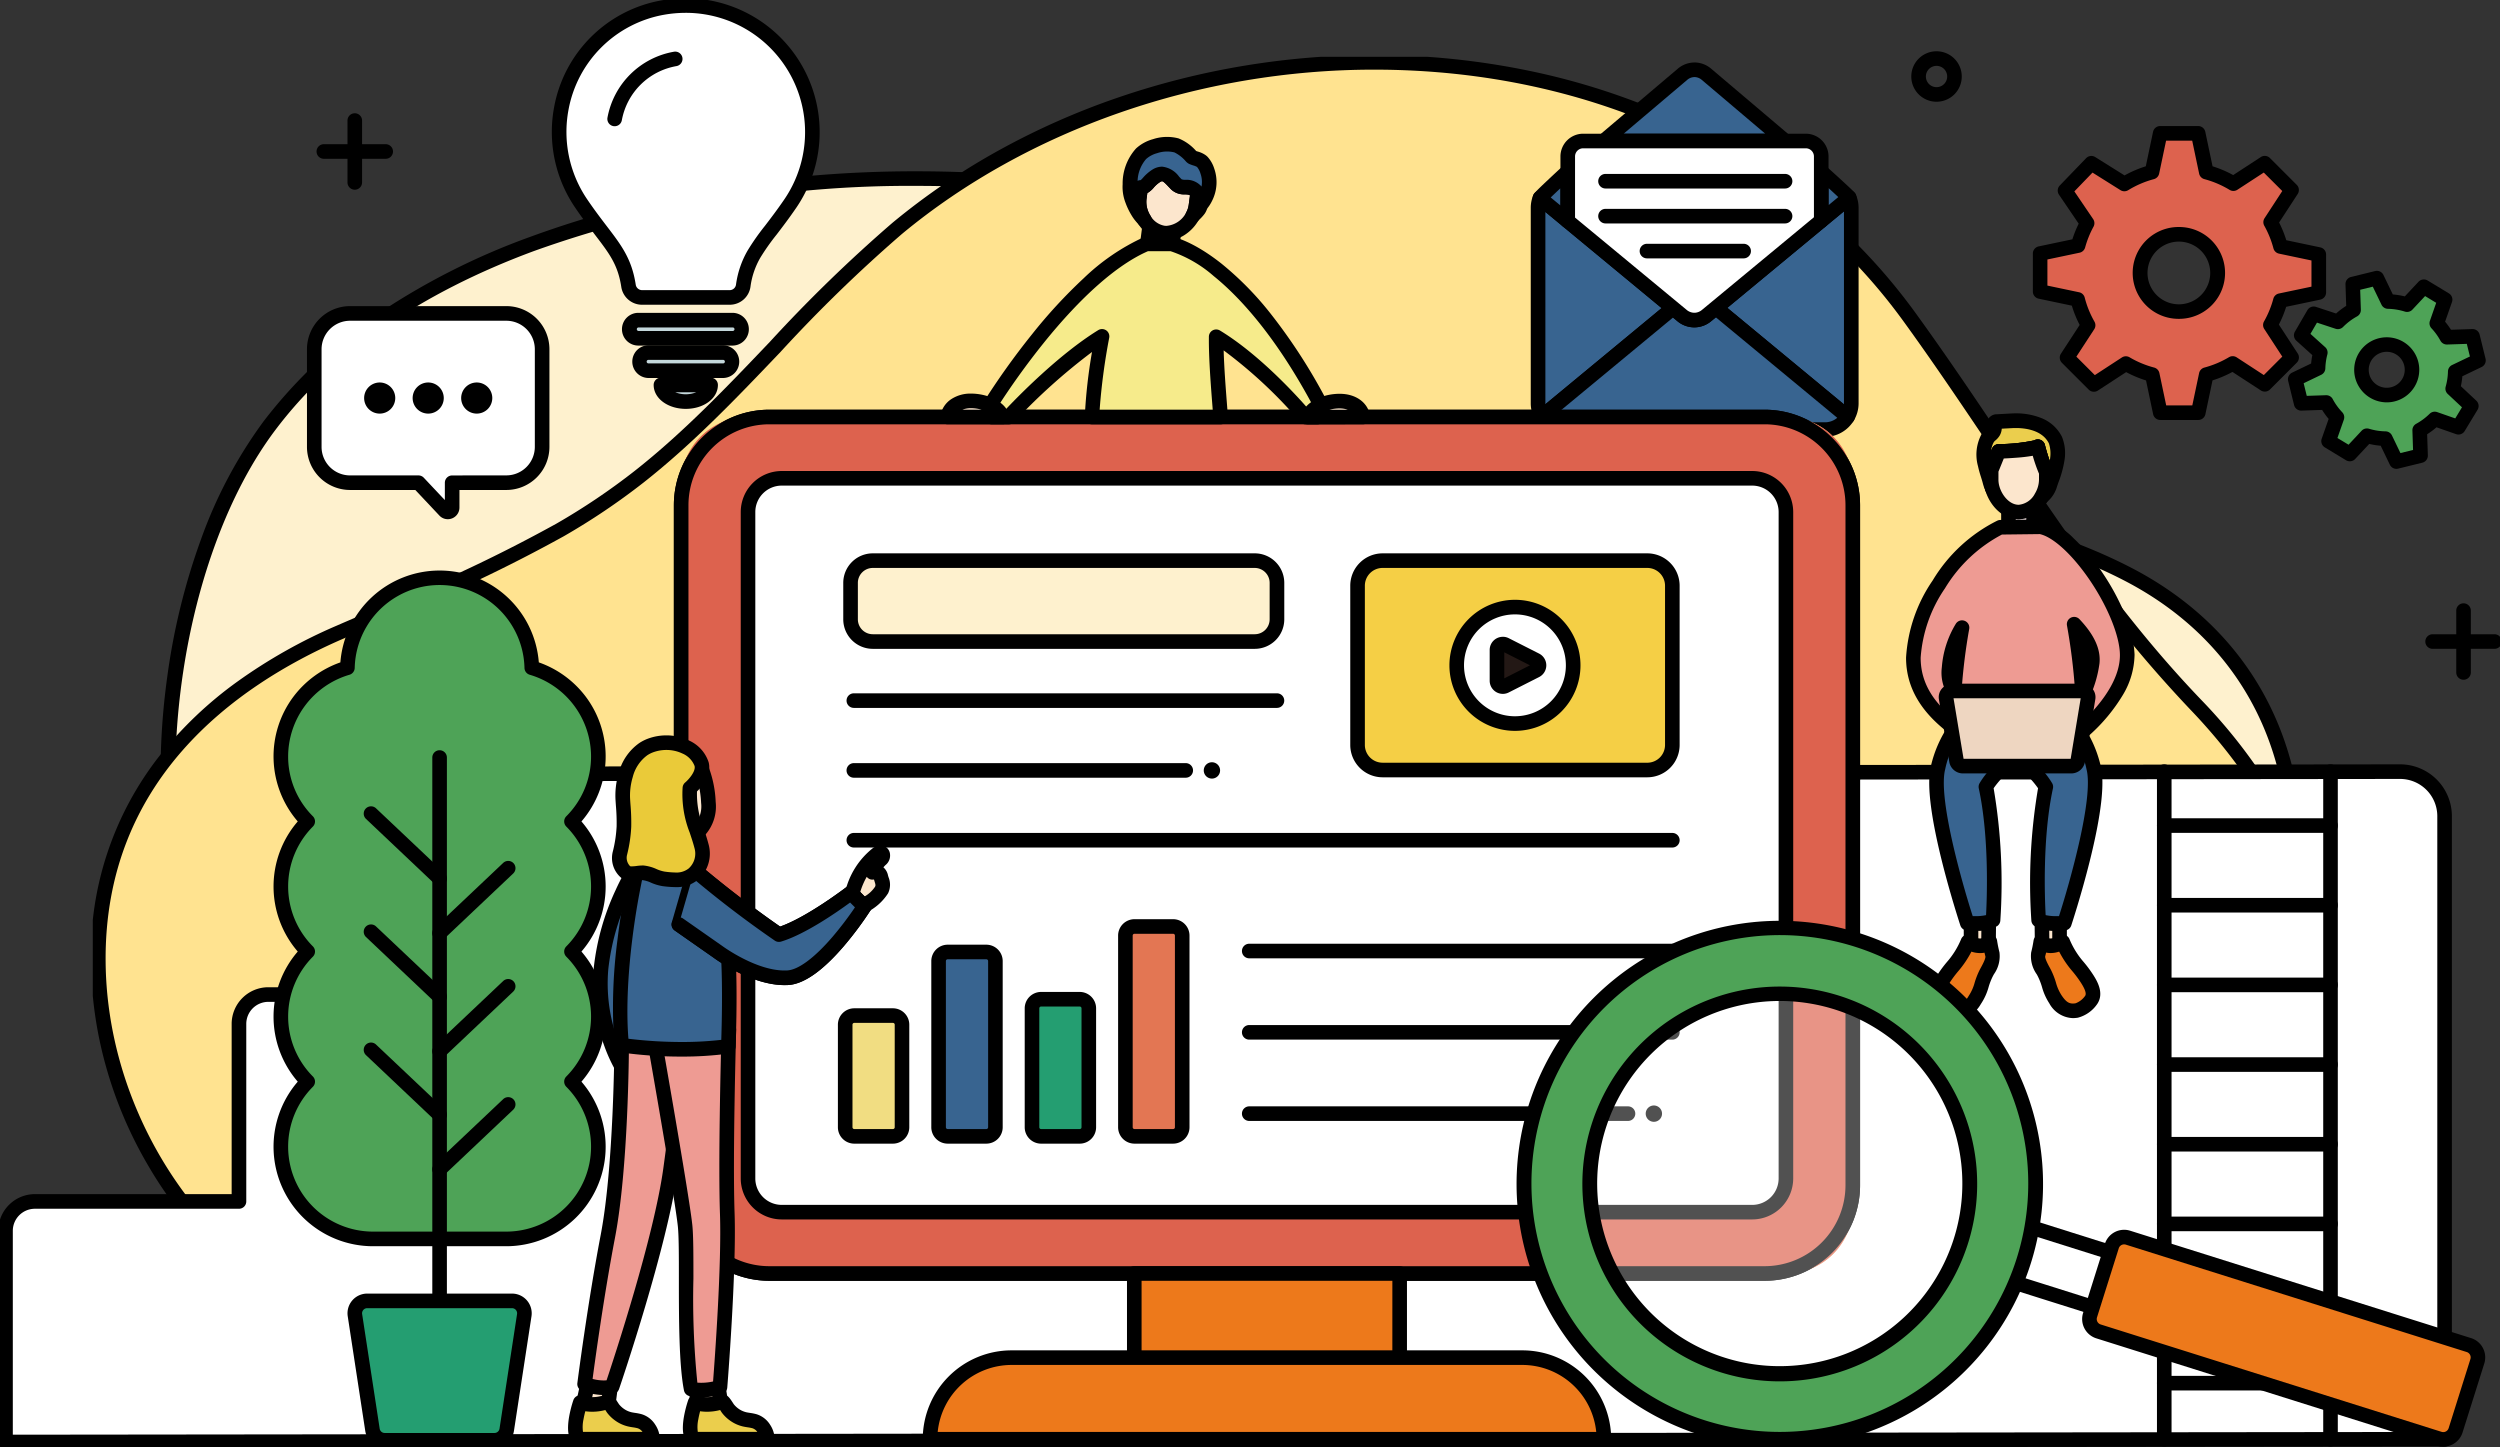 <svg id="グループ_8862" data-name="グループ 8862" xmlns="http://www.w3.org/2000/svg" xmlns:xlink="http://www.w3.org/1999/xlink" width="317.028" height="183.558" viewBox="0 0 317.028 183.558">
  <rect x="0" y="0" width="317.028" height="183.558" fill="#333333" stroke="none"/>
  <defs>
    <clipPath id="clip-path">
      <rect id="長方形_139338" data-name="長方形 139338" width="317.028" height="183.558" fill="none"/>
    </clipPath>
    <clipPath id="clip-path-3">
      <rect id="長方形_139320" data-name="長方形 139320" width="284.469" height="169.175" fill="none"/>
    </clipPath>
    <clipPath id="clip-path-4">
      <rect id="長方形_139334" data-name="長方形 139334" width="57.607" height="57.606" fill="none"/>
    </clipPath>
  </defs>
  <g id="グループ_8861" data-name="グループ 8861" clip-path="url(#clip-path)">
    <g id="グループ_8860" data-name="グループ 8860">
      <g id="グループ_8859" data-name="グループ 8859" clip-path="url(#clip-path)">
        <path id="パス_68052" data-name="パス 68052" d="M74.21,38.213C61.484,42.925,49.24,50.258,40.977,61.237c-12.764,16.961-16.044,46.321-9.828,65.6,21.7,67.305,74.581,51.974,99.8,53.651,21.75,1.447,43.339,3.586,65.181,2.925,26.9-.814,56.9-4.286,78.465-21.947a67.183,67.183,0,0,0,13.579-14.949c14.691-22.3,14.221-53.091-11.491-66.433-13.686-7.1-29.49-8.589-43.825-14.035-14.454-5.491-28-13.034-41.932-19.673-15.519-7.394-31.839-13.262-48.98-15.336-22.419-2.713-46.488-.691-67.736,7.176" transform="translate(-6.814 -7.251)" fill="#fef1ce"/>
        <path id="パス_68053" data-name="パス 68053" d="M123,28.972h0a159.287,159.287,0,0,1,19.057,1.147,132.79,132.79,0,0,1,25.273,5.712,197.161,197.161,0,0,1,23.994,9.708c4.254,2.027,8.538,4.171,12.681,6.245,9.427,4.719,19.175,9.6,29.182,13.4a168.6,168.6,0,0,0,18.167,5.366c8.667,2.21,17.629,4.5,25.755,8.712,10.453,5.424,17.484,14.068,20.331,25a44.474,44.474,0,0,1,1.4,10.686,52,52,0,0,1-1.078,11,61,61,0,0,1-8.813,21.083,67.97,67.97,0,0,1-13.765,15.156A79.629,79.629,0,0,1,257.4,173.073a109,109,0,0,1-19.825,6.583,164.51,164.51,0,0,1-20.773,3.386c-6.164.637-12.917,1.06-20.645,1.294-2.718.082-5.553.124-8.426.124-14.668,0-29.491-1.082-43.827-2.128-4.264-.311-8.674-.633-13.018-.922-1.394-.093-2.946-.138-4.744-.138-2.932,0-6.138.12-9.531.247-3.916.146-7.966.3-12.236.3a108.605,108.605,0,0,1-20.37-1.663A65.242,65.242,0,0,1,63.418,172.8a59.2,59.2,0,0,1-9.7-6.916,65.51,65.51,0,0,1-8.935-9.643,82.667,82.667,0,0,1-7.9-12.782,114.756,114.756,0,0,1-6.612-16.336A67.014,67.014,0,0,1,27.344,110.9a89.179,89.179,0,0,1,.685-17.856,83.465,83.465,0,0,1,4.285-17.43,58.331,58.331,0,0,1,7.923-14.931A61.669,61.669,0,0,1,55.406,46.605a88.9,88.9,0,0,1,18.483-9.26,132.254,132.254,0,0,1,24.092-6.335A152.456,152.456,0,0,1,123,28.972Zm64.736,153.637c2.854,0,5.67-.041,8.37-.123,26.373-.8,56.254-4.005,77.907-21.738A66.123,66.123,0,0,0,287.4,146.006c8.526-12.946,11.61-28.379,8.248-41.283-2.711-10.407-9.417-18.644-19.392-23.82-7.937-4.118-16.794-6.377-25.36-8.561a169.985,169.985,0,0,1-18.367-5.43c-10.094-3.835-19.885-8.735-29.353-13.474-4.135-2.07-8.411-4.21-12.648-6.229-17.722-8.443-33.65-13.433-48.693-15.253A157.423,157.423,0,0,0,123,30.823h0a141.137,141.137,0,0,0-48.465,8.259c-14.462,5.354-25.5,13-32.815,22.712-11.8,15.679-16.145,44.728-9.686,64.757,15.177,47.068,45.088,53.414,72.346,53.414,4.236,0,8.268-.151,12.167-.3,3.412-.127,6.634-.248,9.6-.248,1.839,0,3.431.046,4.867.142,4.349.289,8.762.611,13.03.923C158.343,181.529,173.132,182.608,187.733,182.608Z" transform="translate(-6.814 -7.251)"/>
        <g id="グループ_8855" data-name="グループ 8855" transform="translate(11.767 7.2)" style="mix-blend-mode: multiply;isolation: isolate">
          <g id="グループ_8854" data-name="グループ 8854">
            <g id="グループ_8853" data-name="グループ 8853" clip-path="url(#clip-path-3)">
              <path id="パス_68054" data-name="パス 68054" d="M75.012,69.736C66.138,74.874,56.711,78.513,47,82.742c-17.827,7.766-30.7,21.415-30.539,41.723.139,17.843,10.22,35.437,26.145,43.762,15.9,8.314,35.717,10.031,53.315,7.665,22.6-3.039,52.978-8.311,73.949-9.416s55.959,15.548,90.25,10.911,56.543-49.792,22.327-85.489C267.995,76.82,258.223,59.376,246.082,42.66c-29.053-40-91.616-41.637-128.312-11.173C106.108,41.167,96.935,53.638,85.025,63a85.114,85.114,0,0,1-10.012,6.739" transform="translate(-15.76 -9.73)" fill="#ffe390"/>
              <path id="パス_68055" data-name="パス 68055" d="M178.237,9.505h0a96.7,96.7,0,0,1,19.594,1.987A88.058,88.058,0,0,1,216.41,17.52a79.172,79.172,0,0,1,16.641,10.175,74.591,74.591,0,0,1,13.78,14.422c3.81,5.246,7.435,10.634,10.94,15.844,7.956,11.826,15.472,23,25.345,33.3a68.32,68.32,0,0,1,10.464,14.017,55.219,55.219,0,0,1,5.582,14.368,49.746,49.746,0,0,1,1.209,14.092,48.617,48.617,0,0,1-17.012,34.173,45.092,45.092,0,0,1-23.113,10.4,95.584,95.584,0,0,1-12.753.826c-16.188,0-32.131-3.664-46.2-6.9-11.4-2.621-21.252-4.884-29.352-4.884-.695,0-1.376.017-2.024.052-15.039.793-35.4,3.8-53.363,6.461-7.281,1.077-14.158,2.094-20.511,2.948a110.084,110.084,0,0,1-14.614.982c-14.738,0-28.311-3.024-39.253-8.744a49,49,0,0,1-19.36-18.661,52.847,52.847,0,0,1-5.342-12.474,50.838,50.838,0,0,1-1.939-13.44,40.809,40.809,0,0,1,8.722-26.143,49.127,49.127,0,0,1,9.884-9.4,66.684,66.684,0,0,1,12.488-7.039c2.074-.9,4.16-1.79,6.177-2.648a194.482,194.482,0,0,0,21.739-10.31,83.8,83.8,0,0,0,9.9-6.666c6.208-4.878,11.782-10.73,17.173-16.39a186.437,186.437,0,0,1,15.552-15.1,87.52,87.52,0,0,1,13.564-9.228,94.712,94.712,0,0,1,15.047-6.655A99.824,99.824,0,0,1,161.8,10.861,100.9,100.9,0,0,1,178.237,9.505Zm69.256,167.773a93.728,93.728,0,0,0,12.5-.809c16.231-2.195,30.358-14.033,35.991-30.158,6.337-18.141,1.159-37.741-14.208-53.773a165.623,165.623,0,0,1-13.6-16.339c-4.158-5.628-8.117-11.513-11.946-17.2-3.5-5.2-7.112-10.57-10.9-15.789-14.7-20.239-39.153-31.847-67.091-31.848h0c-22.1,0-43.92,7.6-59.876,20.843a185.051,185.051,0,0,0-15.394,14.956C97.53,52.862,91.909,58.764,85.6,63.724a85.626,85.626,0,0,1-10.121,6.813A195.864,195.864,0,0,1,53.533,80.948c-2.014.856-4.1,1.742-6.163,2.642-13.777,6-30.161,17.963-29.983,40.867.138,17.742,10.445,35,25.648,42.949,10.678,5.583,23.955,8.534,38.4,8.534a108.235,108.235,0,0,0,14.367-.966c6.341-.853,13.212-1.869,20.486-2.945,18-2.663,38.411-5.681,53.537-6.479.681-.036,1.394-.054,2.122-.054,8.309,0,18.253,2.285,29.766,4.931C215.68,173.639,231.514,177.278,247.492,177.278Z" transform="translate(-15.76 -9.73)"/>
            </g>
          </g>
        </g>
        <path id="パス_68056" data-name="パス 68056" d="M291.492,20.713H268.483l9.987-8.456a2.359,2.359,0,0,1,1.518-.575c.033,0,.064,0,.1,0a2.359,2.359,0,0,1,1.428.572Z" transform="translate(-65.112 -2.833)" fill="#386490"/>
        <path id="パス_68057" data-name="パス 68057" d="M291.492,21.638H268.483a.925.925,0,0,1-.6-1.632l9.987-8.456a3.287,3.287,0,0,1,2.116-.794c.037,0,.082,0,.134,0a3.3,3.3,0,0,1,1.987.79l9.981,8.458a.925.925,0,0,1-.6,1.632Zm-20.483-1.851h17.959l-8.055-6.826a1.441,1.441,0,0,0-.864-.353h-.061a1.436,1.436,0,0,0-.92.355Z" transform="translate(-65.112 -2.833)"/>
        <path id="パス_68058" data-name="パス 68058" d="M274.609,47.112l-16.651,13.77a3.318,3.318,0,0,1-.465-1.7V34.406a3.3,3.3,0,0,1,.242-1.248l3.518,2.909,10.654,8.811Z" transform="translate(-62.446 -8.041)" fill="#386490"/>
        <path id="パス_68059" data-name="パス 68059" d="M257.958,61.807a.926.926,0,0,1-.8-.453,4.256,4.256,0,0,1-.595-2.171V34.406a4.217,4.217,0,0,1,.311-1.6.926.926,0,0,1,1.447-.365L275.2,46.4a.925.925,0,0,1,0,1.427L258.548,61.6A.926.926,0,0,1,257.958,61.807Zm.46-26.883V59.183q0,.058,0,.115l14.735-12.186Z" transform="translate(-62.446 -8.041)"/>
        <path id="パス_68060" data-name="パス 68060" d="M261.332,28.706v6.282l-3.519-2.909c.082-.2,3.519-3.372,3.519-3.372" transform="translate(-62.524 -6.962)" fill="#386490"/>
        <path id="パス_68061" data-name="パス 68061" d="M261.332,27.78a.926.926,0,0,1,.925.926v6.282a.926.926,0,0,1-1.515.713l-3.519-2.91a.925.925,0,0,1-.27-1.057c.09-.225.127-.318,2.015-2.093.863-.811,1.727-1.608,1.735-1.616A.925.925,0,0,1,261.332,27.78Zm-.926,5.241V30.831c-.474.445-.905.854-1.233,1.171Z" transform="translate(-62.524 -6.962)"/>
        <path id="パス_68062" data-name="パス 68062" d="M304.43,34.384V59.162a3.319,3.319,0,0,1-.474,1.714l-16.7-13.817.043-.036,2.617-2.165L300.616,36l3.543-2.932a3.314,3.314,0,0,1,.27,1.313" transform="translate(-69.665 -8.02)" fill="#386490"/>
        <path id="パス_68063" data-name="パス 68063" d="M304.159,32.145a.926.926,0,0,1,.85.56,4.224,4.224,0,0,1,.346,1.679V59.162a4.255,4.255,0,0,1-.606,2.191.925.925,0,0,1-1.383.236l-16.7-13.817a.925.925,0,0,1-.006-1.421l.043-.036.006-.005,2.617-2.165,14.24-11.786A.925.925,0,0,1,304.159,32.145ZM303.5,59.3q0-.068,0-.136V34.815L288.71,47.059Z" transform="translate(-69.665 -8.02)"/>
        <path id="パス_68064" data-name="パス 68064" d="M296.885,65.354a3.332,3.332,0,0,1-2.862,1.621H260.978a3.332,3.332,0,0,1-2.871-1.636l16.651-13.77,1.138.941a2.448,2.448,0,0,0,1.555.575c.033,0,.064,0,.1,0a2.445,2.445,0,0,0,1.463-.572l1.178-.976Z" transform="translate(-62.595 -12.498)" fill="#386490"/>
        <path id="パス_68065" data-name="パス 68065" d="M294.023,67.9H260.978a4.282,4.282,0,0,1-3.667-2.09.926.926,0,0,1,.206-1.185l16.651-13.77a.925.925,0,0,1,1.18,0l1.138.941a1.524,1.524,0,0,0,.965.363h.064a1.526,1.526,0,0,0,.906-.361l1.177-.975a.925.925,0,0,1,1.18,0l16.7,13.818a.925.925,0,0,1,.2,1.189A4.284,4.284,0,0,1,294.023,67.9ZM259.4,65.468a2.391,2.391,0,0,0,1.574.582h33.045a2.393,2.393,0,0,0,1.561-.571l-15.4-12.741-.588.487a3.323,3.323,0,0,1-4.3,0l-.547-.452Z" transform="translate(-62.595 -12.498)"/>
        <path id="パス_68066" data-name="パス 68066" d="M308.436,32.017l-3.542,2.931V28.72s3.474,3.136,3.542,3.3" transform="translate(-73.942 -6.965)" fill="#386490"/>
        <path id="パス_68067" data-name="パス 68067" d="M304.894,35.874a.926.926,0,0,1-.925-.926V28.72a.926.926,0,0,1,1.546-.687c.009.008.881.8,1.751,1.593,1.9,1.744,1.928,1.8,2.023,2.029a.925.925,0,0,1-.262,1.075l-3.542,2.931A.925.925,0,0,1,304.894,35.874Zm.926-5.062v2.169l1.238-1.025C306.725,31.644,306.293,31.245,305.819,30.812Z" transform="translate(-73.942 -6.965)"/>
        <path id="パス_68068" data-name="パス 68068" d="M294.6,25.563v8.144l-10.7,8.854-2.616,2.165-.044.036-1.178.975a2.445,2.445,0,0,1-1.463.573l-.1,0a2.453,2.453,0,0,1-1.555-.576l-1.138-.941-2.7-2.234-10.653-8.81V25.563a1.958,1.958,0,0,1,1.958-1.959h28.228a1.959,1.959,0,0,1,1.959,1.959" transform="translate(-63.65 -5.724)" fill="#fff"/>
        <path id="パス_68069" data-name="パス 68069" d="M264.416,22.679h28.228a2.888,2.888,0,0,1,2.884,2.884v8.144a.925.925,0,0,1-.335.713l-14.537,12.03a3.386,3.386,0,0,1-2.019.785l-.131,0a3.384,3.384,0,0,1-2.146-.789L261.868,34.464a.925.925,0,0,1-.336-.713V25.563A2.887,2.887,0,0,1,264.416,22.679Zm29.261,10.593V25.563a1.035,1.035,0,0,0-1.033-1.033H264.416a1.034,1.034,0,0,0-1.033,1.033v7.753l14.157,11.707a1.53,1.53,0,0,0,.967.363h.067a1.528,1.528,0,0,0,.9-.36Z" transform="translate(-63.65 -5.724)"/>
        <path id="線_724" data-name="線 724" d="M22.769.925H0A.925.925,0,0,1-.925,0,.925.925,0,0,1,0-.925H22.769A.926.926,0,0,1,23.695,0,.926.926,0,0,1,22.769.925Z" transform="translate(203.598 22.98)"/>
        <path id="線_725" data-name="線 725" d="M22.769.925H0A.925.925,0,0,1-.925,0,.925.925,0,0,1,0-.925H22.769A.926.926,0,0,1,23.695,0,.926.926,0,0,1,22.769.925Z" transform="translate(203.598 27.41)"/>
        <path id="線_726" data-name="線 726" d="M12.261.925H0A.925.925,0,0,1-.925,0,.925.925,0,0,1,0-.925H12.261A.925.925,0,0,1,13.186,0,.925.925,0,0,1,12.261.925Z" transform="translate(208.853 31.84)"/>
        <path id="パス_68070" data-name="パス 68070" d="M376.877,42.507V37.693L372.02,36.67a13.246,13.246,0,0,0-1.249-3.084l2.656-4.073-3.4-3.4L366.048,28.7a13.217,13.217,0,0,0-3.437-1.466l-1.034-4.914h-4.814l-1.035,4.914a13.2,13.2,0,0,0-3.5,1.506l-4.192-2.625L344.7,29.582l2.8,4.133a13.234,13.234,0,0,0-1.145,2.837l-4.817,1.014v4.813l4.759,1a13.233,13.233,0,0,0,1.329,3.279l-2.675,4.1,3.4,3.4,4.06-2.648a13.163,13.163,0,0,0,3.346,1.4l1.016,4.823h4.813l1.017-4.829a13.215,13.215,0,0,0,3.353-1.413l4.07,2.654,3.4-3.4-2.694-4.131a13.194,13.194,0,0,0,1.267-3.089Zm-17.522,2.412a4.9,4.9,0,1,1,4.736-4.732,4.9,4.9,0,0,1-4.736,4.732" transform="translate(-82.828 -5.413)" fill="#dd624e"/>
        <path id="パス_68071" data-name="パス 68071" d="M361.588,58.67h-4.813a.926.926,0,0,1-.906-.735l-.9-4.278a14.091,14.091,0,0,1-2.52-1.056l-3.589,2.341a.926.926,0,0,1-1.16-.121l-3.4-3.4a.926.926,0,0,1-.121-1.16l2.374-3.641a14.171,14.171,0,0,1-.992-2.446l-4.209-.886a.926.926,0,0,1-.735-.906V37.566a.926.926,0,0,1,.735-.906l4.277-.9a14.2,14.2,0,0,1,.8-1.982L343.93,30.1a.925.925,0,0,1,.1-1.162l3.341-3.465a.925.925,0,0,1,1.158-.142l3.716,2.328a14.116,14.116,0,0,1,2.694-1.158l.92-4.37a.925.925,0,0,1,.906-.735h4.814a.925.925,0,0,1,.906.735l.92,4.37a14.142,14.142,0,0,1,2.616,1.114l3.5-2.282a.926.926,0,0,1,1.16.121l3.4,3.4a.926.926,0,0,1,.121,1.16l-2.357,3.614a14.2,14.2,0,0,1,.911,2.247l4.312.908a.926.926,0,0,1,.735.906v4.814a.926.926,0,0,1-.735.906l-4.328.911a14.138,14.138,0,0,1-.925,2.253l2.393,3.67a.925.925,0,0,1-.121,1.16l-3.4,3.4a.925.925,0,0,1-1.16.121l-3.6-2.346A14.143,14.143,0,0,1,363.4,53.65l-.9,4.285A.925.925,0,0,1,361.588,58.67Zm-4.062-1.851h3.311l.863-4.094a.925.925,0,0,1,.667-.7,12.293,12.293,0,0,0,3.119-1.314.925.925,0,0,1,.979.02l3.441,2.244,2.341-2.341-2.284-3.5a.926.926,0,0,1-.03-.962,12.28,12.28,0,0,0,1.178-2.872.925.925,0,0,1,.7-.666l4.137-.871V38.444l-4.122-.868a.926.926,0,0,1-.7-.669,12.338,12.338,0,0,0-1.162-2.869A.926.926,0,0,1,370,33.08l2.246-3.444L369.9,27.295l-3.346,2.182a.926.926,0,0,1-.985.016,12.3,12.3,0,0,0-3.2-1.363.926.926,0,0,1-.667-.7l-.879-4.179h-3.312l-.88,4.179a.925.925,0,0,1-.667.7,12.268,12.268,0,0,0-3.256,1.4.926.926,0,0,1-.976,0L348.181,27.3l-2.3,2.384,2.382,3.512a.926.926,0,0,1,.047.963,12.331,12.331,0,0,0-1.065,2.638.926.926,0,0,1-.7.661l-4.082.86v3.311l4.024.847a.926.926,0,0,1,.706.676,12.319,12.319,0,0,0,1.236,3.05.925.925,0,0,1-.029.964l-2.265,3.474,2.341,2.342,3.431-2.238a.925.925,0,0,1,.977-.021,12.242,12.242,0,0,0,3.111,1.3.925.925,0,0,1,.669.7ZM359.2,45.846A5.823,5.823,0,0,1,359,34.2c.064,0,.129,0,.194,0a5.823,5.823,0,0,1,.187,11.642Zm0-9.794-.134,0a3.976,3.976,0,1,0,.134,0Z" transform="translate(-82.828 -5.413)"/>
        <path id="パス_68072" data-name="パス 68072" d="M404.541,58.418l2.935-1.412-.751-3.059-3.246.108a8.624,8.624,0,0,0-1.275-1.765l1.052-3-2.694-1.632-2.122,2.267a8.654,8.654,0,0,0-2.412-.395l-1.424-2.961-3.059.751.109,3.284a8.641,8.641,0,0,0-1.99,1.5l-3.073-1.014-1.582,2.723L387.438,56a8.688,8.688,0,0,0-.286,1.982l-2.9,1.4L385,62.44l3.181-.106a8.644,8.644,0,0,0,1.357,1.876l-1.06,3.025,2.694,1.632,2.166-2.316a8.608,8.608,0,0,0,2.344.369l1.4,2.906,3.058-.751-.107-3.227a8.662,8.662,0,0,0,1.91-1.422l3,1.051,1.631-2.694-2.357-2.205a8.646,8.646,0,0,0,.323-2.16M396.619,61.3a3.2,3.2,0,1,1,2.347-3.876,3.2,3.2,0,0,1-2.347,3.876" transform="translate(-93.187 -11.294)" fill="#4ea357"/>
        <path id="パス_68073" data-name="パス 68073" d="M397.081,70.751a.926.926,0,0,1-.834-.524l-1.16-2.41a9.534,9.534,0,0,1-1.453-.228l-1.787,1.91a.926.926,0,0,1-1.155.159L388,68.027a.926.926,0,0,1-.394-1.1l.88-2.51a9.578,9.578,0,0,1-.827-1.142l-2.626.088a.924.924,0,0,1-.93-.7l-.751-3.059a.926.926,0,0,1,.5-1.055l2.412-1.16a9.633,9.633,0,0,1,.153-1.062L384.391,54.5a.926.926,0,0,1-.181-1.152l1.582-2.723a.926.926,0,0,1,1.09-.414l2.547.84a9.559,9.559,0,0,1,1.283-.969l-.091-2.735a.926.926,0,0,1,.7-.93l3.059-.751a.925.925,0,0,1,1.055.5l1.186,2.466a9.576,9.576,0,0,1,1.524.248l1.738-1.857a.926.926,0,0,1,1.155-.159l2.694,1.632a.925.925,0,0,1,.394,1.1l-.873,2.492A9.567,9.567,0,0,1,404,53.112l2.7-.09a.925.925,0,0,1,.93.7l.751,3.059a.926.926,0,0,1-.5,1.055l-2.441,1.174a9.585,9.585,0,0,1-.189,1.26l1.959,1.833a.926.926,0,0,1,.159,1.155l-1.631,2.694a.925.925,0,0,1-1.1.394l-2.475-.867a9.59,9.59,0,0,1-1.186.882l.089,2.678a.925.925,0,0,1-.7.929l-3.058.751A.926.926,0,0,1,397.081,70.751Zm-3.742-5.126a.925.925,0,0,1,.268.04,7.686,7.686,0,0,0,2.092.329.925.925,0,0,1,.817.524l1.073,2.229,1.6-.393-.082-2.476a.926.926,0,0,1,.479-.842,7.737,7.737,0,0,0,1.706-1.27.926.926,0,0,1,.956-.214l2.292.8.853-1.409-1.808-1.692a.926.926,0,0,1-.258-.927,7.729,7.729,0,0,0,.289-1.929.926.926,0,0,1,.524-.814L406.4,56.5l-.393-1.6-2.5.083a.925.925,0,0,1-.844-.482,7.71,7.71,0,0,0-1.138-1.576.926.926,0,0,1-.2-.938l.8-2.294-1.409-.854-1.609,1.719a.926.926,0,0,1-.952.251,7.728,7.728,0,0,0-2.154-.353.925.925,0,0,1-.815-.524l-1.1-2.284-1.6.393.084,2.533a.926.926,0,0,1-.48.842,7.712,7.712,0,0,0-1.777,1.342.926.926,0,0,1-.948.228l-2.36-.778-.827,1.425,1.869,1.686a.926.926,0,0,1,.275.924,7.776,7.776,0,0,0-.255,1.771.926.926,0,0,1-.524.808l-2.226,1.071.393,1.6,2.43-.081A.927.927,0,0,1,389,61.9a7.723,7.723,0,0,0,1.211,1.675.925.925,0,0,1,.2.944l-.812,2.317,1.41.854,1.653-1.768A.926.926,0,0,1,393.339,65.625Zm2.513-3.307a4.146,4.146,0,0,1-4.043-3.3,4.126,4.126,0,1,1,4.043,3.3Zm.005-6.41a2.28,2.28,0,1,0,.54,4.493,2.279,2.279,0,0,0-.54-4.493Z" transform="translate(-93.187 -11.294)"/>
        <path id="パス_68074" data-name="パス 68074" d="M310.227,134.822v79.014l-309.3.349V187.406a3.724,3.724,0,0,1,3.724-3.724H30.53V161.17a3.723,3.723,0,0,1,3.724-3.724H60.135V133.186a3.724,3.724,0,0,1,3.724-3.725l240.726-.281a5.642,5.642,0,0,1,5.642,5.642" transform="translate(-0.224 -31.328)" fill="#fff"/>
        <path id="パス_68075" data-name="パス 68075" d="M304.584,128.254h0a6.575,6.575,0,0,1,6.567,6.567v79.014a.926.926,0,0,1-.924.925l-309.3.349h0A.925.925,0,0,1,0,214.185V187.406a4.655,4.655,0,0,1,4.649-4.649H29.6V161.17a4.655,4.655,0,0,1,4.649-4.649H59.21V133.186a4.655,4.655,0,0,1,4.649-4.65Zm4.717,84.657V134.822a4.721,4.721,0,0,0-4.716-4.716l-240.726.281a2.8,2.8,0,0,0-2.8,2.8v24.261a.925.925,0,0,1-.926.926H34.254a2.8,2.8,0,0,0-2.8,2.8v22.512a.925.925,0,0,1-.926.926H4.649a2.8,2.8,0,0,0-2.8,2.8v25.852Z" transform="translate(-0.224 -31.328)"/>
        <path id="線_727" data-name="線 727" d="M0,85.581a.926.926,0,0,1-.925-.925V0A.925.925,0,0,1,0-.925.925.925,0,0,1,.925,0V84.656A.926.926,0,0,1,0,85.581Z" transform="translate(274.452 97.852)"/>
        <path id="線_728" data-name="線 728" d="M0,85.581a.926.926,0,0,1-.925-.925V0A.925.925,0,0,1,0-.925.925.925,0,0,1,.925,0V84.656A.926.926,0,0,1,0,85.581Z" transform="translate(295.535 97.852)"/>
        <path id="線_729" data-name="線 729" d="M21.084.925H0A.925.925,0,0,1-.925,0,.925.925,0,0,1,0-.925H21.084A.925.925,0,0,1,22.009,0,.925.925,0,0,1,21.084.925Z" transform="translate(274.452 104.694)"/>
        <path id="線_730" data-name="線 730" d="M21.084.925H0A.925.925,0,0,1-.925,0,.925.925,0,0,1,0-.925H21.084A.925.925,0,0,1,22.009,0,.925.925,0,0,1,21.084.925Z" transform="translate(274.452 114.795)"/>
        <path id="線_731" data-name="線 731" d="M21.084.925H0A.925.925,0,0,1-.925,0,.925.925,0,0,1,0-.925H21.084A.925.925,0,0,1,22.009,0,.925.925,0,0,1,21.084.925Z" transform="translate(274.452 124.897)"/>
        <path id="線_732" data-name="線 732" d="M21.084.925H0A.925.925,0,0,1-.925,0,.925.925,0,0,1,0-.925H21.084A.925.925,0,0,1,22.009,0,.925.925,0,0,1,21.084.925Z" transform="translate(274.452 134.998)"/>
        <path id="線_733" data-name="線 733" d="M21.084.925H0A.925.925,0,0,1-.925,0,.925.925,0,0,1,0-.925H21.084A.925.925,0,0,1,22.009,0,.925.925,0,0,1,21.084.925Z" transform="translate(274.452 145.099)"/>
        <path id="線_734" data-name="線 734" d="M21.084.925H0A.925.925,0,0,1-.925,0,.925.925,0,0,1,0-.925H21.084A.925.925,0,0,1,22.009,0,.925.925,0,0,1,21.084.925Z" transform="translate(274.452 155.201)"/>
        <path id="線_735" data-name="線 735" d="M21.084.925H0A.925.925,0,0,1-.925,0,.925.925,0,0,1,0-.925H21.084A.925.925,0,0,1,22.009,0,.925.925,0,0,1,21.084.925Z" transform="translate(274.452 165.302)"/>
        <path id="線_736" data-name="線 736" d="M21.084.925H0A.925.925,0,0,1-.925,0,.925.925,0,0,1,0-.925H21.084A.925.925,0,0,1,22.009,0,.925.925,0,0,1,21.084.925Z" transform="translate(274.452 175.403)"/>
        <path id="パス_68076" data-name="パス 68076" d="M150.591,175.5a1.438,1.438,0,1,1,1.438-1.438A1.44,1.44,0,0,1,150.591,175.5Z" transform="translate(-36.396 -42.089)"/>
        <path id="パス_68077" data-name="パス 68077" d="M161.813,162.359a1.438,1.438,0,1,1-1.438,1.438A1.439,1.439,0,0,1,161.813,162.359Z" transform="translate(-39.118 -39.599)"/>
        <path id="パス_68078" data-name="パス 68078" d="M254.137,178.423H122.5a8.471,8.471,0,0,1-8.472-8.472V78.283a8.471,8.471,0,0,1,8.472-8.472H254.137a8.471,8.471,0,0,1,8.472,8.472v91.668a8.471,8.471,0,0,1-8.472,8.472" transform="translate(-27.655 -16.93)" fill="#f1dd82"/>
        <path id="長方形_139321" data-name="長方形 139321" d="M11.184-.925H137.392A12.109,12.109,0,0,1,149.5,11.184V97.428a12.109,12.109,0,0,1-12.109,12.109H11.184A12.109,12.109,0,0,1-.925,97.428V11.184A12.109,12.109,0,0,1,11.184-.925ZM137.392,107.686A10.27,10.27,0,0,0,147.65,97.428V11.184A10.27,10.27,0,0,0,137.392.925H11.184A10.27,10.27,0,0,0,.926,11.184V97.428a10.27,10.27,0,0,0,10.258,10.258Z" transform="translate(86.378 52.881)"/>
        <path id="パス_68079" data-name="パス 68079" d="M254.137,178.423H122.5a8.471,8.471,0,0,1-8.472-8.472V78.283a8.471,8.471,0,0,1,8.472-8.472H254.137a8.471,8.471,0,0,1,8.472,8.472v91.668a8.471,8.471,0,0,1-8.472,8.472" transform="translate(-27.655 -16.93)" fill="#dd624e"/>
        <path id="長方形_139322" data-name="長方形 139322" d="M11.184-.925H137.392A12.109,12.109,0,0,1,149.5,11.184V97.428a12.109,12.109,0,0,1-12.109,12.109H11.184A12.109,12.109,0,0,1-.925,97.428V11.184A12.109,12.109,0,0,1,11.184-.925ZM137.392,107.686A10.27,10.27,0,0,0,147.65,97.428V11.184A10.27,10.27,0,0,0,137.392.925H11.184A10.27,10.27,0,0,0,.926,11.184V97.428a10.27,10.27,0,0,0,10.258,10.258Z" transform="translate(86.378 52.881)"/>
        <path id="パス_68080" data-name="パス 68080" d="M125.226,169.9V83.314a3.24,3.24,0,0,1,3.24-3.24H253.605a3.24,3.24,0,0,1,3.24,3.24V169.9a3.24,3.24,0,0,1-3.24,3.24H128.466a3.24,3.24,0,0,1-3.24-3.24" transform="translate(-30.369 -19.419)" fill="#fff"/>
        <path id="長方形_139323" data-name="長方形 139323" d="M4.277-.926H127.342a5.208,5.208,0,0,1,5.2,5.2v84.51a5.208,5.208,0,0,1-5.2,5.2H4.277a5.208,5.208,0,0,1-5.2-5.2V4.277A5.208,5.208,0,0,1,4.277-.926ZM127.342,92.139a3.355,3.355,0,0,0,3.351-3.351V4.277A3.355,3.355,0,0,0,127.342.925H4.277A3.355,3.355,0,0,0,.925,4.277v84.51a3.355,3.355,0,0,0,3.352,3.351Z" transform="translate(94.857 60.655)"/>
        <rect id="長方形_139324" data-name="長方形 139324" width="33.655" height="12.394" transform="translate(143.839 161.493)" fill="#ed791b"/>
        <path id="長方形_139325" data-name="長方形 139325" d="M0-.925H33.655A.925.925,0,0,1,34.58,0V12.394a.925.925,0,0,1-.925.925H0a.925.925,0,0,1-.925-.925V0A.925.925,0,0,1,0-.925ZM32.729.926H.926V11.468h31.8Z" transform="translate(143.839 161.493)"/>
        <path id="パス_68081" data-name="パス 68081" d="M241.151,237.629H155.7a10.342,10.342,0,0,1,10.342-10.342h64.766A10.342,10.342,0,0,1,241.151,237.629Z" transform="translate(-37.76 -55.121)" fill="#ed791b"/>
        <path id="パス_68082" data-name="パス 68082" d="M241.151,238.554H155.7a.925.925,0,0,1-.925-.926,11.267,11.267,0,0,1,11.267-11.267h64.766a11.267,11.267,0,0,1,11.267,11.267A.926.926,0,0,1,241.151,238.554Zm-84.48-1.851h83.509a9.43,9.43,0,0,0-9.371-8.491H166.043A9.429,9.429,0,0,0,156.672,236.7Z" transform="translate(-37.76 -55.121)"/>
        <path id="線_737" data-name="線 737" d="M53.654.925H0A.925.925,0,0,1-.925,0,.925.925,0,0,1,0-.925H53.654A.926.926,0,0,1,54.58,0,.926.926,0,0,1,53.654.925Z" transform="translate(158.418 120.601)"/>
        <path id="線_738" data-name="線 738" d="M53.654.925H0A.925.925,0,0,1-.925,0,.925.925,0,0,1,0-.925H53.654A.926.926,0,0,1,54.58,0,.926.926,0,0,1,53.654.925Z" transform="translate(158.418 130.912)"/>
        <path id="線_739" data-name="線 739" d="M48.03.925H0A.925.925,0,0,1-.925,0,.925.925,0,0,1,0-.925H48.03A.925.925,0,0,1,48.955,0,.925.925,0,0,1,48.03.925Z" transform="translate(158.418 141.223)"/>
        <path id="線_740" data-name="線 740" d="M53.654.925H0A.925.925,0,0,1-.925,0,.925.925,0,0,1,0-.925H53.654A.926.926,0,0,1,54.58,0,.926.926,0,0,1,53.654.925Z" transform="translate(108.277 88.845)"/>
        <path id="線_741" data-name="線 741" d="M103.795.925H0A.925.925,0,0,1-.925,0,.925.925,0,0,1,0-.925H103.795A.925.925,0,0,1,104.72,0,.925.925,0,0,1,103.795.925Z" transform="translate(108.277 106.551)"/>
        <path id="パス_68083" data-name="パス 68083" d="M264.783,120.409H229.676a2.4,2.4,0,0,1-2.4-2.405V96.263a2.4,2.4,0,0,1,2.4-2.405h35.107a2.4,2.4,0,0,1,2.405,2.405V118a2.4,2.4,0,0,1-2.405,2.405" transform="translate(-55.117 -22.762)" fill="#f5cf45"/>
        <path id="長方形_139326" data-name="長方形 139326" d="M3.175-.925H36.742a4.105,4.105,0,0,1,4.1,4.1v20.2a4.105,4.105,0,0,1-4.1,4.1H3.175a4.105,4.105,0,0,1-4.1-4.1V3.175A4.105,4.105,0,0,1,3.175-.925ZM36.742,25.626a2.252,2.252,0,0,0,2.249-2.249V3.175a2.252,2.252,0,0,0-2.25-2.25H3.175A2.252,2.252,0,0,0,.926,3.175v20.2a2.252,2.252,0,0,0,2.249,2.249Z" transform="translate(172.154 71.096)"/>
        <path id="パス_68084" data-name="パス 68084" d="M258.64,109.02a7.385,7.385,0,1,1-7.385-7.385,7.385,7.385,0,0,1,7.385,7.385" transform="translate(-59.143 -24.648)" fill="#fff"/>
        <path id="楕円形_74" data-name="楕円形 74" d="M7.385-.926a8.31,8.31,0,1,1-8.31,8.31A8.32,8.32,0,0,1,7.385-.926Zm0,14.769A6.459,6.459,0,1,0,.925,7.385,6.467,6.467,0,0,0,7.385,13.844Z" transform="translate(184.728 76.987)"/>
        <path id="パス_68085" data-name="パス 68085" d="M255.534,109.86l-3.845-1.951a.742.742,0,0,0-1.078.661v3.9a.742.742,0,0,0,1.078.662l3.845-1.951a.743.743,0,0,0,0-1.324" transform="translate(-60.777 -26.15)" fill="#231815"/>
        <path id="パス_68086" data-name="パス 68086" d="M251.353,106.9h0a1.674,1.674,0,0,1,.755.182l3.844,1.951a1.668,1.668,0,0,1,0,2.975l-3.845,1.951a1.65,1.65,0,0,1-.754.182,1.67,1.67,0,0,1-1.668-1.669v-3.9a1.668,1.668,0,0,1,1.668-1.668Zm3.44,3.62-3.257-1.653v3.306Z" transform="translate(-60.777 -26.15)"/>
        <path id="パス_68087" data-name="パス 68087" d="M194.331,104.117h-49.8a2.133,2.133,0,0,1-2.133-2.133V95.991a2.133,2.133,0,0,1,2.133-2.132h49.8a2.133,2.133,0,0,1,2.133,2.132v5.992a2.133,2.133,0,0,1-2.133,2.133" transform="translate(-34.533 -22.762)" fill="#fef1ce"/>
        <path id="長方形_139327" data-name="長方形 139327" d="M2.816-.926H51.254A3.746,3.746,0,0,1,55,2.816V7.443a3.745,3.745,0,0,1-3.741,3.741H2.816A3.746,3.746,0,0,1-.926,7.442V2.816A3.746,3.746,0,0,1,2.816-.926ZM51.255,9.332a1.892,1.892,0,0,0,1.889-1.889V2.816a1.893,1.893,0,0,0-1.89-1.89H2.816a1.893,1.893,0,0,0-1.89,1.89V7.442a1.893,1.893,0,0,0,1.89,1.89Z" transform="translate(107.861 71.096)"/>
        <path id="パス_68088" data-name="パス 68088" d="M276.841,185.367a1.035,1.035,0,1,1-1.035,1.035A1.036,1.036,0,0,1,276.841,185.367Z" transform="translate(-67.112 -45.179)"/>
        <path id="線_742" data-name="線 742" d="M42.087.925H0A.925.925,0,0,1-.926,0,.925.925,0,0,1,0-.925H42.087A.925.925,0,0,1,43.012,0,.925.925,0,0,1,42.087.925Z" transform="translate(108.277 97.698)"/>
        <path id="パス_68089" data-name="パス 68089" d="M202.855,127.907a1.035,1.035,0,1,1-1.035,1.035A1.036,1.036,0,0,1,202.855,127.907Z" transform="translate(-49.169 -31.244)"/>
        <path id="パス_68090" data-name="パス 68090" d="M147.826,185.335h-5.458a.872.872,0,0,1-.872-.873V170.894a.872.872,0,0,1,.872-.873h5.458a.873.873,0,0,1,.872.873v13.569a.873.873,0,0,1-.872.873" transform="translate(-34.315 -41.233)" fill="#f1dd82"/>
        <path id="長方形_139328" data-name="長方形 139328" d="M1.152-.925h4.9A2.079,2.079,0,0,1,8.127,1.151V14.162A2.08,2.08,0,0,1,6.049,16.24h-4.9A2.08,2.08,0,0,1-.926,14.162V1.152A2.08,2.08,0,0,1,1.152-.925Zm4.9,15.314a.227.227,0,0,0,.227-.227V1.151A.226.226,0,0,0,6.05.926h-4.9a.227.227,0,0,0-.227.226v13.01a.227.227,0,0,0,.226.226Z" transform="translate(107.181 128.788)"/>
        <path id="パス_68091" data-name="パス 68091" d="M163.462,182.753H158a.872.872,0,0,1-.872-.873V160.246a.872.872,0,0,1,.872-.873h5.457a.873.873,0,0,1,.873.873V181.88a.873.873,0,0,1-.873.873" transform="translate(-38.107 -38.651)" fill="#386490"/>
        <path id="長方形_139329" data-name="長方形 139329" d="M1.152-.925h4.9A2.079,2.079,0,0,1,8.127,1.151V22.228a2.08,2.08,0,0,1-2.078,2.077h-4.9A2.08,2.08,0,0,1-.926,22.228V1.152A2.08,2.08,0,0,1,1.152-.925Zm4.9,23.38a.227.227,0,0,0,.227-.226V1.151A.226.226,0,0,0,6.05.926h-4.9a.227.227,0,0,0-.227.226V22.228a.227.227,0,0,0,.226.226Z" transform="translate(119.026 120.722)"/>
        <path id="パス_68092" data-name="パス 68092" d="M179.1,184.671h-5.457a.872.872,0,0,1-.872-.873V168.157a.872.872,0,0,1,.872-.873H179.1a.873.873,0,0,1,.873.873V183.8a.873.873,0,0,1-.873.873" transform="translate(-41.9 -40.569)" fill="#249e71"/>
        <path id="長方形_139330" data-name="長方形 139330" d="M1.152-.926h4.9A2.079,2.079,0,0,1,8.127,1.151V16.236A2.079,2.079,0,0,1,6.05,18.313h-4.9A2.08,2.08,0,0,1-.926,16.235V1.152A2.08,2.08,0,0,1,1.152-.926Zm4.9,17.387a.226.226,0,0,0,.226-.226V1.151A.226.226,0,0,0,6.05.925h-4.9a.227.227,0,0,0-.227.227V16.235a.227.227,0,0,0,.227.227Z" transform="translate(130.871 126.715)"/>
        <path id="パス_68093" data-name="パス 68093" d="M194.736,181.718h-5.457a.872.872,0,0,1-.872-.873V155.979a.872.872,0,0,1,.872-.873h5.457a.873.873,0,0,1,.873.873v24.867a.873.873,0,0,1-.873.873" transform="translate(-45.692 -37.616)" fill="#e37653"/>
        <path id="長方形_139331" data-name="長方形 139331" d="M1.152-.926h4.9A2.079,2.079,0,0,1,8.127,1.151v24.31A2.079,2.079,0,0,1,6.05,27.537h-4.9A2.08,2.08,0,0,1-.926,25.46V1.152A2.08,2.08,0,0,1,1.152-.926Zm4.9,26.612a.226.226,0,0,0,.226-.226V1.151A.226.226,0,0,0,6.05.925h-4.9a.227.227,0,0,0-.227.226V25.46a.227.227,0,0,0,.227.226Z" transform="translate(142.715 117.49)"/>
        <path id="パス_68094" data-name="パス 68094" d="M83.873,127.627a11.695,11.695,0,0,0-5.036-19.484,11.693,11.693,0,0,0-23.378,0,11.695,11.695,0,0,0-5.036,19.484,11.692,11.692,0,0,0,0,16.5,11.692,11.692,0,0,0,0,16.5,11.693,11.693,0,0,0,8.286,19.942H75.587a11.693,11.693,0,0,0,8.286-19.942,11.692,11.692,0,0,0,0-16.5,11.692,11.692,0,0,0,0-16.5" transform="translate(-11.402 -23.46)" fill="#4ea357"/>
        <path id="パス_68095" data-name="パス 68095" d="M67.149,95.81A12.619,12.619,0,0,1,79.73,107.456a12.732,12.732,0,0,1,5.893,4.272,12.62,12.62,0,0,1-.487,15.9,12.621,12.621,0,0,1,0,16.5,12.62,12.62,0,0,1,0,16.5,12.619,12.619,0,0,1-9.549,20.868H58.709a12.619,12.619,0,0,1-9.549-20.868,12.62,12.62,0,0,1,0-16.5,12.621,12.621,0,0,1,0-16.5,12.62,12.62,0,0,1-.487-15.9,12.732,12.732,0,0,1,5.893-4.272A12.62,12.62,0,0,1,67.149,95.81Zm8.438,83.831a10.767,10.767,0,0,0,7.63-18.364.926.926,0,0,1,0-1.306,10.767,10.767,0,0,0,0-15.193.925.925,0,0,1,0-1.306,10.767,10.767,0,0,0,0-15.193.926.926,0,0,1,0-1.306,10.7,10.7,0,0,0,3.137-7.6,10.817,10.817,0,0,0-7.774-10.345.925.925,0,0,1-.668-.867,10.767,10.767,0,0,0-21.528,0,.925.925,0,0,1-.668.867,10.817,10.817,0,0,0-7.774,10.345,10.7,10.7,0,0,0,3.137,7.6.925.925,0,0,1,0,1.306,10.767,10.767,0,0,0,0,15.193.925.925,0,0,1,0,1.306,10.767,10.767,0,0,0,0,15.193.926.926,0,0,1,0,1.306,10.767,10.767,0,0,0,7.63,18.364Z" transform="translate(-11.402 -23.46)"/>
        <path id="線_743" data-name="線 743" d="M0,72.915a.925.925,0,0,1-.925-.925V0A.925.925,0,0,1,0-.925.925.925,0,0,1,.925,0V71.99A.925.925,0,0,1,0,72.915Z" transform="translate(55.746 96.063)"/>
        <path id="線_744" data-name="線 744" d="M8.695,9.153A.922.922,0,0,1,8.059,8.9L-.636.672A.925.925,0,0,1-.672-.636.925.925,0,0,1,.636-.672l8.7,8.227a.926.926,0,0,1-.636,1.6Z" transform="translate(47.05 103.176)"/>
        <path id="線_745" data-name="線 745" d="M0,9.153a.923.923,0,0,1-.672-.289A.925.925,0,0,1-.636,7.555l8.7-8.227a.925.925,0,0,1,1.308.036A.925.925,0,0,1,9.331.672L.636,8.9A.922.922,0,0,1,0,9.153Z" transform="translate(55.746 110.099)"/>
        <path id="線_746" data-name="線 746" d="M8.695,9.153A.922.922,0,0,1,8.059,8.9L-.636.672A.925.925,0,0,1-.672-.636.925.925,0,0,1,.636-.672l8.7,8.227a.926.926,0,0,1-.636,1.6Z" transform="translate(47.05 118.154)"/>
        <path id="線_747" data-name="線 747" d="M0,9.153a.923.923,0,0,1-.672-.289A.925.925,0,0,1-.636,7.555l8.7-8.227a.925.925,0,0,1,1.308.036A.925.925,0,0,1,9.331.672L.636,8.9A.922.922,0,0,1,0,9.153Z" transform="translate(55.746 125.077)"/>
        <path id="線_748" data-name="線 748" d="M8.695,9.153A.922.922,0,0,1,8.059,8.9L-.636.672A.925.925,0,0,1-.672-.636.925.925,0,0,1,.636-.672l8.7,8.227a.926.926,0,0,1-.636,1.6Z" transform="translate(47.05 133.132)"/>
        <path id="線_749" data-name="線 749" d="M0,9.153a.923.923,0,0,1-.672-.289A.925.925,0,0,1-.636,7.555l8.7-8.227a.925.925,0,0,1,1.308.036A.925.925,0,0,1,9.331.672L.636,8.9A.922.922,0,0,1,0,9.153Z" transform="translate(55.746 140.055)"/>
        <path id="パス_68096" data-name="パス 68096" d="M77.108,235.458H63.191a1.573,1.573,0,0,1-1.555-1.335l-2.224-14.529a1.574,1.574,0,0,1,1.556-1.812H79.332a1.574,1.574,0,0,1,1.555,1.812l-2.223,14.529a1.574,1.574,0,0,1-1.556,1.335" transform="translate(-14.404 -52.815)" fill="#249e71"/>
        <path id="パス_68097" data-name="パス 68097" d="M77.108,236.383H63.191a2.485,2.485,0,0,1-2.47-2.121L58.5,219.733a2.5,2.5,0,0,1,2.471-2.877H79.332a2.5,2.5,0,0,1,2.47,2.878l-2.223,14.529A2.487,2.487,0,0,1,77.108,236.383Zm-16.14-17.677a.649.649,0,0,0-.641.747l2.224,14.529a.644.644,0,0,0,.64.55H77.108a.645.645,0,0,0,.641-.551l2.223-14.529a.648.648,0,0,0-.64-.746Z" transform="translate(-14.404 -52.815)"/>
        <path id="パス_68098" data-name="パス 68098" d="M341.44,75.265a20.5,20.5,0,0,1-.976,3.4,3.06,3.06,0,0,1-1.078,1.493,4.452,4.452,0,0,0,.651-2.239v-.971a22.389,22.389,0,0,1-1.076-3.218c-.778.467-4.947.595-4.947.595-.5,1.232-.843,2.076-.97,2.388v1.207a4.035,4.035,0,0,0,.148,1.064,4.534,4.534,0,0,1-.294-.778c-.151-.623-.493-1.551-.617-2.183a4.561,4.561,0,0,1,.332-3.4c.19-.313.526-.461.708-.773a1.032,1.032,0,0,0,.13-.668.859.859,0,0,1-.022-.425c.064-.172.255-.2.413-.213l1.817-.1c1.921-.1,4.49.352,5.53,2.446a4.707,4.707,0,0,1,.25,2.374" transform="translate(-80.543 -17.081)" fill="#ebce4d"/>
        <path id="パス_68099" data-name="パス 68099" d="M339.386,81.082a.926.926,0,0,1-.795-1.4,3.512,3.512,0,0,0,.52-1.764v-.766a19.372,19.372,0,0,1-.793-2.272,20.354,20.354,0,0,1-2.05.244c-.62.049-1.206.081-1.622.1-.314.773-.547,1.345-.678,1.668v1.025a3.1,3.1,0,0,0,.115.819.926.926,0,0,1-1.728.643A5.342,5.342,0,0,1,332,78.42c-.058-.241-.154-.549-.255-.876a13.936,13.936,0,0,1-.37-1.345,5.479,5.479,0,0,1,.45-4.06,2.553,2.553,0,0,1,.532-.6,1.428,1.428,0,0,0,.168-.162.124.124,0,0,0,.016-.057c0-.022-.007-.041-.011-.06a1.478,1.478,0,0,1,.038-.838,1.272,1.272,0,0,1,1.23-.809l1.817-.1c.182-.01.367-.015.55-.015a8.578,8.578,0,0,1,3.2.581,4.961,4.961,0,0,1,2.655,2.392,5.529,5.529,0,0,1,.345,2.847,13.764,13.764,0,0,1-.8,2.969c-.088.256-.163.477-.217.648a3.929,3.929,0,0,1-1.5,2.016A.923.923,0,0,1,339.386,81.082Zm-.425-8.279a.926.926,0,0,1,.9.7c0,.015.277,1.077.609,2.036a2.577,2.577,0,0,0,.05-.332,4.1,4.1,0,0,0-.155-1.9c-.841-1.693-2.992-1.946-4.2-1.946-.15,0-.3,0-.452.012l-1.324.07a1.994,1.994,0,0,1-.264.874,2.477,2.477,0,0,1-.543.618,1.323,1.323,0,0,0-.174.169,2.475,2.475,0,0,0-.356,1.141l.108-.266a.926.926,0,0,1,.829-.577,21.975,21.975,0,0,0,4.509-.469A.925.925,0,0,1,338.961,72.8Z" transform="translate(-80.543 -17.081)"/>
        <path id="パス_68100" data-name="パス 68100" d="M340.335,78v.971a4.452,4.452,0,0,1-.651,2.239.766.766,0,0,1-.134.064,4.46,4.46,0,0,1-1.085.052,5.632,5.632,0,0,1-2.1-.007,4.539,4.539,0,0,1-1.271-.207c-.422-.154-.911-.139-1.245-.484a2.475,2.475,0,0,1-.361-.592h0a4.025,4.025,0,0,1-.148-1.064V77.765c.127-.311.47-1.155.97-2.387,0,0,4.169-.129,4.947-.6A22.358,22.358,0,0,0,340.335,78" transform="translate(-80.841 -18.136)" fill="#ebce4d"/>
        <path id="パス_68101" data-name="パス 68101" d="M339.259,73.857a.925.925,0,0,1,.9.7,20.827,20.827,0,0,0,1.011,3.039.926.926,0,0,1,.095.408v.971a5.387,5.387,0,0,1-.783,2.714.925.925,0,0,1-.322.321,1.7,1.7,0,0,1-.3.14,2.185,2.185,0,0,1-.735.115c-.1,0-.2,0-.29-.009a2.4,2.4,0,0,0-.283,0c-.186.017-.338.033-.469.047a5.394,5.394,0,0,1-1.862-.061,3.514,3.514,0,0,0-.414-.04,3.034,3.034,0,0,1-1.029-.211,2.754,2.754,0,0,0-.3-.079,2.385,2.385,0,0,1-1.29-.631,2.887,2.887,0,0,1-.522-.82.924.924,0,0,1-.066-.171,4.941,4.941,0,0,1-.182-1.31V77.765a.925.925,0,0,1,.069-.35c.127-.311.47-1.154.969-2.385a.926.926,0,0,1,.829-.577,21.974,21.974,0,0,0,4.509-.47A.925.925,0,0,1,339.259,73.857Zm.151,4.349a19.354,19.354,0,0,1-.793-2.272,20.361,20.361,0,0,1-2.05.244c-.62.049-1.206.081-1.622.1l-.678,1.668v1.025a3.055,3.055,0,0,0,.095.74,1.934,1.934,0,0,0,.16.279,1.622,1.622,0,0,0,.363.107,4.207,4.207,0,0,1,.528.146,1.259,1.259,0,0,0,.489.1,5.354,5.354,0,0,1,.609.061,3.682,3.682,0,0,0,1.378.049c.137-.014.3-.031.491-.049.08-.007.164-.011.255-.011s.2,0,.292.009l.138.006a3.4,3.4,0,0,0,.345-1.438Z" transform="translate(-80.841 -18.136)"/>
        <path id="パス_68102" data-name="パス 68102" d="M329.667,153.026V156.3l-.959,1.634,2.557,1.107.625-2.938.038-3.75Z" transform="translate(-79.717 -36.948)" fill="#fce6cd"/>
        <path id="パス_68103" data-name="パス 68103" d="M331.928,151.429a.926.926,0,0,1,.926.935l-.038,3.75a.925.925,0,0,1-.02.183l-.625,2.938a.926.926,0,0,1-1.273.657l-2.557-1.107a.926.926,0,0,1-.43-1.318l.832-1.417v-3.022a.926.926,0,0,1,.662-.887l2.261-.672A.925.925,0,0,1,331.928,151.429ZM330.965,156l.024-2.4-.4.118V156.3a.925.925,0,0,1-.127.468l-.43.732.56.242Z" transform="translate(-79.717 -36.948)"/>
        <path id="パス_68104" data-name="パス 68104" d="M343.986,153.026V156.3l.959,1.634-2.557,1.107-.931-.9.306-2.038-.038-3.75Z" transform="translate(-82.809 -36.948)" fill="#fce6cd"/>
        <path id="パス_68105" data-name="パス 68105" d="M341.724,151.429a.925.925,0,0,1,.264.038l2.261.672a.926.926,0,0,1,.662.887v3.022l.832,1.417a.926.926,0,0,1-.43,1.318l-2.557,1.107a.926.926,0,0,1-1.011-.184l-.931-.9a.926.926,0,0,1-.272-.8l.3-1.965-.037-3.676a.926.926,0,0,1,.926-.935Zm1.336,2.288-.4-.118.025,2.5a.927.927,0,0,1-.01.147l-.235,1.566.144.139,1.031-.446-.43-.732a.926.926,0,0,1-.127-.468Z" transform="translate(-82.809 -36.948)"/>
        <rect id="長方形_139332" data-name="長方形 139332" width="3.181" height="4.958" transform="translate(254.695 62.299)" fill="#fbeae9"/>
        <path id="長方形_139333" data-name="長方形 139333" d="M0-.925H3.181A.925.925,0,0,1,4.107,0V4.958a.925.925,0,0,1-.926.925H0a.925.925,0,0,1-.926-.925V0A.925.925,0,0,1,0-.925ZM2.256.926H.926V4.032h1.33Z" transform="translate(254.695 62.299)"/>
        <path id="パス_68106" data-name="パス 68106" d="M341.918,114.026c.031.246-.881-.1-1.215-.081-.145-.511-.259-1-.392-1.505.556-.977,1.015-1.884,1.386-2.718h.083l-.007-.17A14.449,14.449,0,0,0,343,105.427c.139-1.345-.45-2.942-2.289-4.88a73.148,73.148,0,0,1,1.064,9.006l-.076.17H325.835c-.126-.215-.236-.417-.334-.609a72.426,72.426,0,0,1,.988-8.138,11.664,11.664,0,0,0-1.657,5.263,4.548,4.548,0,0,0,.669,2.875q-.016.309-.026.609h.36a21.144,21.144,0,0,0,1.274,1.913c-.1.745-.19,1.476-.3,2.232-.131.052-.989.533-.661.311-4.1-2.846-5.831-5.937-5.831-9.389,0-5.436,4.926-13.822,11.035-16.537l5.091-.063c4.351.811,10.956,10.819,11,16.225.024,2.988-1.865,6.262-5.525,9.612" transform="translate(-77.682 -21.387)" fill="#ee9b93"/>
        <path id="パス_68107" data-name="パス 68107" d="M326.076,115.161a.929.929,0,0,1-.809-.473c-3.953-2.852-5.875-6.094-5.875-9.9A19.306,19.306,0,0,1,322.764,95a19.91,19.91,0,0,1,8.212-7.595.925.925,0,0,1,.364-.08l5.091-.063a.932.932,0,0,1,.181.016,8.605,8.605,0,0,1,4.006,2.347,25.311,25.311,0,0,1,3.708,4.437,29.79,29.79,0,0,1,2.849,5.3,14.153,14.153,0,0,1,1.193,5.041,10.171,10.171,0,0,1-1.5,5.139,22.045,22.045,0,0,1-4.181,5.034.976.976,0,0,1-.086.113,1.058,1.058,0,0,1-.827.349,3.5,3.5,0,0,1-.72-.107c-.107-.023-.265-.057-.33-.064a.925.925,0,0,1-.909-.672c-.1-.336-.178-.663-.258-.979-.045-.181-.091-.361-.139-.544a.926.926,0,0,1,.091-.693q.387-.681.721-1.335H327.538q.152.215.316.438a.926.926,0,0,1,.172.677c-.045.32-.087.645-.128.959-.054.415-.11.844-.173,1.278a.925.925,0,0,1-.558.721c-.047.022-.187.1-.28.145A1.6,1.6,0,0,1,326.076,115.161Zm15.365-2.036h0l.07.015c3.3-3.078,5.026-6.089,5-8.719-.019-2.32-1.482-5.981-3.728-9.327-2.193-3.267-4.7-5.6-6.434-5.979l-4.8.059A18.509,18.509,0,0,0,324.323,96a17.711,17.711,0,0,0-3.08,8.79c0,3.1,1.518,5.708,4.761,8.144q.03-.227.059-.45c.026-.2.052-.4.079-.6-.313-.436-.594-.853-.839-1.247a.925.925,0,0,1-.752-.94c0-.132.009-.258.015-.382a5.355,5.355,0,0,1-.653-3.175c.005-.047.011-.1.017-.163a12.385,12.385,0,0,1,1.781-5.5.926.926,0,0,1,1.691.656,72.433,72.433,0,0,0-.956,7.666h14.362a74.735,74.735,0,0,0-1.01-8.092.925.925,0,0,1,1.583-.8c1.893,1.995,2.723,3.831,2.538,5.613a14.99,14.99,0,0,1-1.213,4.205.926.926,0,0,1-.258.635l-.044.043c-.319.693-.689,1.419-1.1,2.164l.05.2C341.381,112.889,341.411,113.007,341.441,113.124Z" transform="translate(-77.682 -21.387)"/>
        <path id="パス_68108" data-name="パス 68108" d="M327.152,115.813c.1.191.209.393.335.609h-.361c.007-.2.016-.4.026-.609" transform="translate(-79.333 -28.087)" fill="#e99577"/>
        <path id="パス_68109" data-name="パス 68109" d="M327.152,114.887a.926.926,0,0,1,.822.5c.1.185.2.376.312.568a.925.925,0,0,1-.8,1.391h-.361a.926.926,0,0,1-.925-.957c.008-.224.018-.45.026-.622a.926.926,0,0,1,.925-.881Z" transform="translate(-79.333 -28.087)"/>
        <path id="パス_68110" data-name="パス 68110" d="M348.626,116.562h-.083l.076-.17.007.17" transform="translate(-84.527 -28.227)" fill="#e99577"/>
        <path id="パス_68111" data-name="パス 68111" d="M348.626,117.488h-.083a.926.926,0,0,1-.845-1.3l.075-.169a.926.926,0,0,1,1.77.34l.007.17a.926.926,0,0,1-.925.963Z" transform="translate(-84.527 -28.227)"/>
        <path id="パス_68112" data-name="パス 68112" d="M327.152,115.813c.1.191.209.393.335.609h-.361c.007-.2.016-.4.026-.609" transform="translate(-79.333 -28.087)" fill="#e99577"/>
        <path id="パス_68113" data-name="パス 68113" d="M327.152,114.887a.926.926,0,0,1,.822.5c.1.185.2.376.312.568a.925.925,0,0,1-.8,1.391h-.361a.926.926,0,0,1-.925-.957c.008-.224.018-.45.026-.622a.926.926,0,0,1,.925-.881Z" transform="translate(-79.333 -28.087)"/>
        <path id="パス_68114" data-name="パス 68114" d="M348.626,116.562h-.083l.076-.17.007.17" transform="translate(-84.527 -28.227)" fill="#e99577"/>
        <path id="パス_68115" data-name="パス 68115" d="M348.626,117.488h-.083a.926.926,0,0,1-.845-1.3l.075-.169a.926.926,0,0,1,1.77.34l.007.17a.926.926,0,0,1-.925.963Z" transform="translate(-84.527 -28.227)"/>
        <path id="パス_68116" data-name="パス 68116" d="M340.409,146.264s-2.406.212-3.264-.4c0,0-.7-9.464.907-16.893a9.875,9.875,0,0,0-1.5-1.9h-4.59a9.906,9.906,0,0,0-1.5,1.9c1.605,7.429.908,16.893.908,16.893-.858.61-3.264.4-3.264.4s-4.951-14.96-3.7-19.754,3.353-6.126,3.353-6.126l1.9,1.116,4.606,2.706-.517.3c.179.145.351.285.517.423.166-.139.337-.279.517-.423l-.517-.3,4.539-2.667,1.966-1.155s2.105,1.33,3.353,6.126-3.7,19.754-3.7,19.754" transform="translate(-78.623 -29.195)" fill="#386490"/>
        <path id="パス_68117" data-name="パス 68117" d="M339.467,147.225a5.047,5.047,0,0,1-2.858-.6.926.926,0,0,1-.387-.686,71.665,71.665,0,0,1,.848-16.786,11.171,11.171,0,0,0-.926-1.152h-3.78a11.213,11.213,0,0,0-.926,1.152,71.636,71.636,0,0,1,.849,16.786.926.926,0,0,1-.387.686,5.047,5.047,0,0,1-2.858.6c-.571,0-1-.038-1.023-.039a.926.926,0,0,1-.8-.631c-.012-.038-1.261-3.823-2.339-8.146-1.473-5.91-1.938-9.992-1.382-12.132a15.232,15.232,0,0,1,2.293-5.175,6.015,6.015,0,0,1,1.461-1.5.926.926,0,0,1,.963-.015l6.036,3.547,6.036-3.547a.926.926,0,0,1,.963.016,6.016,6.016,0,0,1,1.461,1.5,15.242,15.242,0,0,1,2.293,5.175c.557,2.14.092,6.222-1.382,12.132-1.078,4.323-2.326,8.108-2.339,8.146a.926.926,0,0,1-.8.631C340.472,147.188,340.038,147.225,339.467,147.225Zm-1.433-1.982a6.322,6.322,0,0,0,1.433.131c.091,0,.178,0,.259,0,1.448-4.511,4.413-15.083,3.49-18.629a11.63,11.63,0,0,0-2.563-5.223l-4.96,2.914v.008a.925.925,0,0,1-.342.789c-.183.148-.348.283-.5.413a.926.926,0,0,1-1.187,0c-.173-.145-.353-.291-.505-.414a.926.926,0,0,1-.341-.788v-.007l-4.96-2.915a11.623,11.623,0,0,0-2.563,5.223c-.923,3.546,2.042,14.118,3.49,18.629.081,0,.168,0,.259,0a6.321,6.321,0,0,0,1.433-.131c.115-2.119.415-9.879-.923-16.074a.926.926,0,0,1,.084-.623,10.608,10.608,0,0,1,1.652-2.111.925.925,0,0,1,.673-.29h4.59a.925.925,0,0,1,.673.29,10.575,10.575,0,0,1,1.651,2.112.925.925,0,0,1,.083.622C337.619,135.364,337.919,143.125,338.034,145.243Z" transform="translate(-78.623 -29.195)"/>
        <path id="パス_68118" data-name="パス 68118" d="M337.826,125.734c-.18.145-.351.285-.517.423-.166-.139-.338-.279-.517-.423l.517-.3Z" transform="translate(-81.678 -30.419)" fill="#6a9aa6"/>
        <path id="パス_68119" data-name="パス 68119" d="M337.309,124.5a.925.925,0,0,1,.469.128l.517.3a.926.926,0,0,1,.112,1.518c-.183.147-.348.282-.5.413a.925.925,0,0,1-1.187,0c-.145-.121-.305-.252-.5-.413a.926.926,0,0,1,.112-1.519l.517-.3A.925.925,0,0,1,337.309,124.5Z" transform="translate(-81.678 -30.419)"/>
        <path id="パス_68120" data-name="パス 68120" d="M337.826,125.734c-.18.145-.351.285-.517.423-.166-.139-.338-.279-.517-.423l.517-.3Z" transform="translate(-81.678 -30.419)" fill="#6a9aa6"/>
        <path id="パス_68121" data-name="パス 68121" d="M337.309,124.5a.925.925,0,0,1,.469.128l.517.3a.926.926,0,0,1,.112,1.518c-.183.147-.348.282-.5.413a.925.925,0,0,1-1.187,0c-.145-.121-.305-.252-.5-.413a.926.926,0,0,1,.112-1.519l.517-.3A.925.925,0,0,1,337.309,124.5Z" transform="translate(-81.678 -30.419)"/>
        <path id="パス_68122" data-name="パス 68122" d="M336.792,125.734l.517-.3.517.3c-.18.145-.351.285-.517.423-.166-.139-.337-.279-.517-.423" transform="translate(-81.678 -30.419)" fill="#6a9aa6"/>
        <path id="パス_68123" data-name="パス 68123" d="M337.309,124.5a.925.925,0,0,1,.469.127l.517.3a.925.925,0,0,1,.112,1.519c-.2.161-.36.292-.5.413a.925.925,0,0,1-1.187,0c-.157-.131-.322-.267-.5-.413a.926.926,0,0,1,.112-1.518l.517-.3A.925.925,0,0,1,337.309,124.5Z" transform="translate(-81.678 -30.419)"/>
        <path id="パス_68124" data-name="パス 68124" d="M340.539,121.9,336,124.563l-4.606-2.706h9.145Z" transform="translate(-80.368 -29.552)" fill="#6a9aa6"/>
        <path id="パス_68125" data-name="パス 68125" d="M331.393,120.931h9.145a.926.926,0,0,1,.926.925v.039a.925.925,0,0,1-.457.8l-4.539,2.667a.925.925,0,0,1-.938,0l-4.606-2.706a.925.925,0,0,1,.469-1.723Zm5.81,1.851H334.8l1.2.708Z" transform="translate(-80.368 -29.552)"/>
        <path id="パス_68126" data-name="パス 68126" d="M341.638,125.206H327.965a.839.839,0,0,1-.849-.668l-1.32-7.958a.812.812,0,0,1,.849-.9h16.312a.812.812,0,0,1,.849.9l-1.32,7.958a.839.839,0,0,1-.849.668" transform="translate(-79.009 -28.053)" fill="#eed6c1"/>
        <path id="パス_68127" data-name="パス 68127" d="M341.638,126.131H327.965a1.755,1.755,0,0,1-1.762-1.442l-1.32-7.958a1.665,1.665,0,0,1,.378-1.35,1.807,1.807,0,0,1,1.384-.631h16.312a1.808,1.808,0,0,1,1.386.633,1.663,1.663,0,0,1,.376,1.35l-1.319,7.957A1.755,1.755,0,0,1,341.638,126.131Zm-13.626-1.851h13.58l1.273-7.679H326.738Z" transform="translate(-79.009 -28.053)"/>
        <path id="パス_68128" data-name="パス 68128" d="M328.217,157.676s1.632,1.127,2.794-.039a15.749,15.749,0,0,0,.321,1.6c.206.751-.492,1.81-.8,2.425-.636,1.254-.6,2.123-1.379,3.289a3.488,3.488,0,0,1-1.227,1.318,2.035,2.035,0,0,1-1.6-.072c-1.418-.523-2.8-1.3-1.207-3.823,1.053-1.676,2.125-2.332,3.1-4.7" transform="translate(-78.674 -38.23)" fill="#ed791b"/>
        <path id="パス_68129" data-name="パス 68129" d="M331.011,156.711a.926.926,0,0,1,.916.793,14.89,14.89,0,0,0,.3,1.487,3.942,3.942,0,0,1-.7,2.779c-.062.114-.121.221-.165.309a8.265,8.265,0,0,0-.512,1.327,7.355,7.355,0,0,1-.924,2.058l-.054.081a4.058,4.058,0,0,1-1.544,1.558,2.356,2.356,0,0,1-1.024.226,3.786,3.786,0,0,1-1.291-.265,3.63,3.63,0,0,1-2.394-1.968,3.767,3.767,0,0,1,.723-3.216,16.013,16.013,0,0,1,1.212-1.642,10.461,10.461,0,0,0,1.813-2.916.922.922,0,0,1,.594-.541.912.912,0,0,1,.786.13,2.1,2.1,0,0,0,1,.327.808.808,0,0,0,.613-.256A.926.926,0,0,1,331.011,156.711Zm-1.269,2.379a3.445,3.445,0,0,1-1.071-.181,12.826,12.826,0,0,1-1.687,2.5,14.312,14.312,0,0,0-1.082,1.46,2.361,2.361,0,0,0-.538,1.634c.123.36.749.632,1.282.828a2.067,2.067,0,0,0,.651.151.51.51,0,0,0,.227-.045,2.68,2.68,0,0,0,.8-.913l.056-.084a5.669,5.669,0,0,0,.7-1.589,10.037,10.037,0,0,1,.625-1.6c.057-.113.122-.232.191-.358.153-.281.618-1.135.545-1.4-.04-.146-.078-.3-.112-.453A2.783,2.783,0,0,1,329.742,159.091Z" transform="translate(-78.674 -38.23)"/>
        <path id="パス_68130" data-name="パス 68130" d="M344.319,157.676s-1.632,1.127-2.794-.039a15.753,15.753,0,0,1-.321,1.6c-.206.751.492,1.81.8,2.425.636,1.254.6,2.123,1.379,3.289a2.509,2.509,0,0,0,2.706,1.42,3.39,3.39,0,0,0,1.847-1.36c.547-.842-.061-1.9-.521-2.636-1.053-1.676-2.125-2.332-3.1-4.7" transform="translate(-82.738 -38.23)" fill="#ed791b"/>
        <path id="パス_68131" data-name="パス 68131" d="M341.524,156.712a.925.925,0,0,1,.656.272.807.807,0,0,0,.613.256,2.1,2.1,0,0,0,1-.327.912.912,0,0,1,.786-.13.922.922,0,0,1,.594.541,10.462,10.462,0,0,0,1.813,2.916,16.014,16.014,0,0,1,1.213,1.642c.423.672,1.414,2.247.513,3.633a4.287,4.287,0,0,1-2.475,1.77,4.034,4.034,0,0,1-.641.054,3.539,3.539,0,0,1-2.982-1.873,7.353,7.353,0,0,1-.924-2.057,8.264,8.264,0,0,0-.511-1.327c-.045-.088-.1-.2-.165-.309a3.943,3.943,0,0,1-.7-2.778,14.909,14.909,0,0,0,.3-1.488.926.926,0,0,1,.916-.793Zm4.074,8.776a2.182,2.182,0,0,0,.346-.03,2.589,2.589,0,0,0,1.219-.952c.255-.393-.314-1.3-.529-1.638a14.317,14.317,0,0,0-1.083-1.461,12.826,12.826,0,0,1-1.687-2.5,3.445,3.445,0,0,1-1.071.181,2.785,2.785,0,0,1-.586-.061c-.034.153-.072.307-.112.453-.073.268.392,1.122.545,1.4.069.126.134.246.191.359a10.039,10.039,0,0,1,.625,1.6,5.669,5.669,0,0,0,.7,1.589C344.742,165.315,345.128,165.487,345.6,165.487Z" transform="translate(-82.738 -38.23)"/>
        <path id="パス_68132" data-name="パス 68132" d="M340.335,78v.971a4.452,4.452,0,0,1-.651,2.239,3.477,3.477,0,0,1-2.846,1.863c-1.579,0-2.913-1.452-3.347-3.037h0a4.025,4.025,0,0,1-.148-1.064V77.765c.127-.311.47-1.155.97-2.387,0,0,4.169-.129,4.947-.6A22.358,22.358,0,0,0,340.335,78" transform="translate(-80.841 -18.136)" fill="#fce6cd"/>
        <path id="パス_68133" data-name="パス 68133" d="M339.258,73.857a.926.926,0,0,1,.9.7,20.828,20.828,0,0,0,1.011,3.039.926.926,0,0,1,.095.408v.971a5.386,5.386,0,0,1-.783,2.714A4.36,4.36,0,0,1,336.838,84c-2.1,0-3.715-1.849-4.231-3.685l-.009-.032a4.941,4.941,0,0,1-.182-1.31V77.765a.925.925,0,0,1,.069-.35c.127-.311.47-1.154.969-2.385a.926.926,0,0,1,.829-.577,21.979,21.979,0,0,0,4.509-.469A.925.925,0,0,1,339.258,73.857Zm.151,4.349a19.355,19.355,0,0,1-.793-2.272,20.366,20.366,0,0,1-2.05.244c-.62.049-1.206.081-1.622.1l-.678,1.668v1.025a3.079,3.079,0,0,0,.108.793l.008.028c.313,1.142,1.279,2.356,2.455,2.356a2.585,2.585,0,0,0,2.051-1.412,3.514,3.514,0,0,0,.521-1.765Z" transform="translate(-80.841 -18.136)"/>
        <g id="グループ_8858" data-name="グループ 8858" transform="translate(196.886 121.256)" opacity="0.32">
          <g id="グループ_8857" data-name="グループ 8857">
            <g id="グループ_8856" data-name="グループ 8856" clip-path="url(#clip-path-4)">
              <path id="パス_68134" data-name="パス 68134" d="M317.051,189.1a28.1,28.1,0,1,1-28.1-28.1,28.1,28.1,0,0,1,28.1,28.1" transform="translate(-260.146 -160.301)" fill="#fff"/>
              <path id="楕円形_75" data-name="楕円形 75" d="M28.1-.925A29.035,29.035,0,0,1,39.4,54.848,29.035,29.035,0,0,1,16.8,1.356,28.846,28.846,0,0,1,28.1-.925Zm0,56.2A27.176,27.176,0,1,0,.926,28.1,27.207,27.207,0,0,0,28.1,55.278Z" transform="translate(0.701 0.701)"/>
            </g>
          </g>
        </g>
        <rect id="長方形_139335" data-name="長方形 139335" width="7.302" height="33.564" transform="matrix(0.301, -0.954, 0.954, 0.301, 253.646, 162.061)" fill="#fff"/>
        <path id="長方形_139336" data-name="長方形 139336" d="M0-.925H7.3A.925.925,0,0,1,8.228,0V33.564a.925.925,0,0,1-.925.925H0a.925.925,0,0,1-.925-.925V0A.925.925,0,0,1,0-.925ZM6.377.926H.926V32.638H6.377Z" transform="matrix(0.301, -0.954, 0.954, 0.301, 253.646, 162.061)"/>
        <path id="パス_68135" data-name="パス 68135" d="M398.984,222.852l-2.757,8.754a1.641,1.641,0,0,1-2.057,1.071l-43.225-13.617A1.64,1.64,0,0,1,349.873,217l2.758-8.754a1.64,1.64,0,0,1,2.057-1.071L397.913,220.8a1.64,1.64,0,0,1,1.071,2.057" transform="translate(-84.831 -50.226)" fill="#ed791b"/>
        <path id="パス_68136" data-name="パス 68136" d="M394.663,233.679a2.566,2.566,0,0,1-.771-.119l-43.225-13.617a2.565,2.565,0,0,1-1.677-3.217l2.758-8.754a2.564,2.564,0,0,1,3.217-1.676l43.226,13.617a2.565,2.565,0,0,1,1.676,3.217l-2.757,8.754A2.557,2.557,0,0,1,394.663,233.679Zm-40.469-25.651a.711.711,0,0,0-.681.5l-2.758,8.754a.714.714,0,0,0,.467.9l43.225,13.617a.714.714,0,0,0,.9-.467l2.757-8.754a.714.714,0,0,0-.466-.9l-43.226-13.617A.715.715,0,0,0,354.194,208.028Z" transform="translate(-84.831 -50.226)"/>
        <path id="パス_68137" data-name="パス 68137" d="M256.647,178.048a32.4,32.4,0,1,0,40.635-21.167,32.4,32.4,0,0,0-40.635,21.167M310.5,195.012a24.062,24.062,0,1,1-15.721-30.18,24.063,24.063,0,0,1,15.721,30.18" transform="translate(-61.876 -37.681)" fill="#4ea357"/>
        <path id="パス_68138" data-name="パス 68138" d="M287.539,154.45h0a33.382,33.382,0,1,1-10.31,1.644A33.319,33.319,0,0,1,287.54,154.45Zm.019,64.813a31.5,31.5,0,1,0-9.465-1.463A31.347,31.347,0,0,0,287.557,219.263Zm-.015-56.475a25.033,25.033,0,1,1-7.731,1.233A24.982,24.982,0,0,1,287.542,162.788Zm.012,48.137a23.154,23.154,0,1,0-6.958-1.075A23.044,23.044,0,0,0,287.554,210.925Z" transform="translate(-61.876 -37.681)"/>
        <path id="パス_68139" data-name="パス 68139" d="M98.441,229.662l-1.095,5.013h3.269l.69-5.331Z" transform="translate(-23.608 -55.62)" fill="#fce6cd"/>
        <path id="パス_68140" data-name="パス 68140" d="M101.306,228.418a.926.926,0,0,1,.918,1.044l-.69,5.331a.925.925,0,0,1-.918.807H97.347a.926.926,0,0,1-.9-1.123l1.095-5.013a.925.925,0,0,1,.8-.722l2.865-.318A.927.927,0,0,1,101.306,228.418Zm-1.5,5.331.434-3.356-1.033.115-.708,3.241Z" transform="translate(-23.608 -55.62)"/>
        <path id="パス_68141" data-name="パス 68141" d="M116.668,230.939V235l3.156-.352-.61-3.972Z" transform="translate(-28.294 -55.942)" fill="#fce6cd"/>
        <path id="パス_68142" data-name="パス 68142" d="M119.215,229.749a.926.926,0,0,1,.914.785l.61,3.972a.925.925,0,0,1-.812,1.06l-3.156.352a.925.925,0,0,1-1.028-.92v-4.059a.925.925,0,0,1,.83-.921l2.547-.265A.934.934,0,0,1,119.215,229.749Zm-.452,4.085-.33-2.147-.84.087v2.19Z" transform="translate(-28.294 -55.942)"/>
        <path id="パス_68143" data-name="パス 68143" d="M121.174,236.326a3.686,3.686,0,0,0,1.264.568c.408.095.832.12,1.235.233a2.159,2.159,0,0,1,1.224.951,2.508,2.508,0,0,1,.435,1.334h-9.353c-1.082-1,.184-4.64.184-4.64a5.274,5.274,0,0,0,3.49-.13c.128,0,.595.782.682.894a3.869,3.869,0,0,0,.839.79" transform="translate(-28.021 -56.905)" fill="#ebce4c"/>
        <path id="パス_68144" data-name="パス 68144" d="M119.655,233.716c.6,0,.906.472,1.33,1.126.032.049.07.109.087.133a2.929,2.929,0,0,0,.629.589,2.778,2.778,0,0,0,.946.427c.146.034.306.059.477.085a6.647,6.647,0,0,1,.8.159,3.1,3.1,0,0,1,1.754,1.344,3.425,3.425,0,0,1,.579,1.873.926.926,0,0,1-.925.884h-9.353a.925.925,0,0,1-.627-.244c-.705-.649-.9-1.8-.6-3.534a14.984,14.984,0,0,1,.535-2.091.919.919,0,0,1,.484-.542.908.908,0,0,1,.718-.02,3.9,3.9,0,0,0,1.2.172,4.622,4.622,0,0,0,1.64-.3.926.926,0,0,1,.294-.059Zm4.4,4.77a1.206,1.206,0,0,0-.633-.468,5.091,5.091,0,0,0-.581-.112c-.2-.03-.4-.062-.613-.111a4.581,4.581,0,0,1-1.584-.71,4.776,4.776,0,0,1-1.038-.979c-.046-.058-.089-.124-.174-.256l-.09-.138a6.437,6.437,0,0,1-1.656.217,6.3,6.3,0,0,1-.884-.062c-.078.3-.162.651-.226,1.019a4.51,4.51,0,0,0-.065,1.6Z" transform="translate(-28.021 -56.905)"/>
        <path id="パス_68145" data-name="パス 68145" d="M101.954,236.326a3.686,3.686,0,0,0,1.264.568c.408.095.832.12,1.235.233a2.159,2.159,0,0,1,1.224.951,2.508,2.508,0,0,1,.435,1.334H96.759c-1.082-1,.184-4.64.184-4.64a5.274,5.274,0,0,0,3.49-.13c.128,0,.595.782.682.894a3.869,3.869,0,0,0,.839.79" transform="translate(-23.36 -56.905)" fill="#ebce4c"/>
        <path id="パス_68146" data-name="パス 68146" d="M100.435,233.716c.6,0,.906.472,1.33,1.126.032.049.07.108.087.133a2.928,2.928,0,0,0,.629.589,2.778,2.778,0,0,0,.946.427c.146.034.306.059.477.085a6.647,6.647,0,0,1,.8.159,3.1,3.1,0,0,1,1.754,1.344,3.425,3.425,0,0,1,.579,1.872.926.926,0,0,1-.925.884H96.759a.925.925,0,0,1-.627-.244c-.705-.649-.9-1.8-.6-3.534a14.982,14.982,0,0,1,.535-2.091.919.919,0,0,1,.484-.542.908.908,0,0,1,.718-.02,3.9,3.9,0,0,0,1.2.172,4.622,4.622,0,0,0,1.64-.3.925.925,0,0,1,.294-.059Zm4.4,4.77a1.206,1.206,0,0,0-.633-.468,5.091,5.091,0,0,0-.581-.112c-.2-.03-.4-.062-.613-.111a4.58,4.58,0,0,1-1.584-.71,4.775,4.775,0,0,1-1.038-.979c-.046-.058-.089-.124-.174-.256l-.09-.138a6.437,6.437,0,0,1-1.656.217,6.3,6.3,0,0,1-.884-.062c-.078.3-.162.651-.226,1.019a4.509,4.509,0,0,0-.065,1.6Z" transform="translate(-23.36 -56.905)"/>
        <path id="パス_68147" data-name="パス 68147" d="M105.378,144.5a31.339,31.339,0,0,0-4.787,13.348,21.824,21.824,0,0,0,3.05,13.186l1.736-6Z" transform="translate(-24.372 -35.044)" fill="#386490"/>
        <path id="パス_68148" data-name="パス 68148" d="M105.379,143.574a.926.926,0,0,1,.925.926v20.532a.926.926,0,0,1-.036.257l-1.736,6a.926.926,0,0,1-1.657.259,19.835,19.835,0,0,1-1.906-3.967,22.6,22.6,0,0,1-1.3-9.826,31.335,31.335,0,0,1,2.753-9.8,28.346,28.346,0,0,1,2.195-3.989A.926.926,0,0,1,105.379,143.574Zm-.926,21.326V148q-.18.367-.366.771a29.45,29.45,0,0,0-2.574,9.164,20.976,20.976,0,0,0,1.871,10.657Z" transform="translate(-24.372 -35.044)"/>
        <path id="パス_68149" data-name="パス 68149" d="M102.567,174.347s-.039,15.294-1.742,24.2-2.957,18.767-2.957,18.767a6.284,6.284,0,0,0,3.5.331s6.062-17.749,7.406-27.545,2.149-17.719,2.149-17.719h-8.33Z" transform="translate(-23.735 -41.806)" fill="#ee9b93"/>
        <path id="パス_68150" data-name="パス 68150" d="M102.589,171.458h8.33a.926.926,0,0,1,.921,1.019c-.008.079-.823,8.05-2.153,17.751-1.341,9.773-7.2,26.99-7.447,27.719a.925.925,0,0,1-.621.59,4.865,4.865,0,0,1-1.339.176,8.194,8.194,0,0,1-2.761-.54.926.926,0,0,1-.569-.974c.013-.1,1.278-9.989,2.966-18.824,1.667-8.723,1.725-23.88,1.726-24.032,0,0,0-.005,0-.008l.021-1.963A.926.926,0,0,1,102.589,171.458Zm7.3,1.851H103.5l-.011,1.044c0,.684-.063,15.5-1.759,24.371-1.407,7.359-2.518,15.462-2.848,17.946a5.742,5.742,0,0,0,1.394.193,3.6,3.6,0,0,0,.379-.019c.991-2.961,6-18.188,7.195-26.867C108.9,182.324,109.629,175.756,109.891,173.309Z" transform="translate(-23.735 -41.806)"/>
        <path id="パス_68151" data-name="パス 68151" d="M109.248,172.384s3.779,21.411,4.125,24.913-.242,15.594.757,20.648a7.2,7.2,0,0,0,3.662-.248s1.182-14.528.926-22.026.2-23.287.2-23.287Z" transform="translate(-26.494 -41.806)" fill="#ee9b93"/>
        <path id="パス_68152" data-name="パス 68152" d="M109.248,171.458h9.675a.926.926,0,0,1,.925.952c0,.158-.457,15.846-.2,23.229.255,7.465-.917,21.987-.929,22.133a.926.926,0,0,1-.6.794,8.141,8.141,0,0,1-2.683.437,6.7,6.7,0,0,1-1.507-.157.926.926,0,0,1-.7-.722c-.646-3.27-.646-9.325-.646-14.19,0-2.841,0-5.294-.124-6.547-.339-3.427-4.078-24.629-4.116-24.843a.925.925,0,0,1,.911-1.086Zm8.724,1.851h-7.622c.781,4.446,3.639,20.815,3.944,23.9.133,1.343.133,3.839.133,6.729a105.849,105.849,0,0,0,.5,13.2c.16.014.328.02.5.02a6.9,6.9,0,0,0,1.492-.164c.221-2.873,1.1-14.811.874-21.286C117.576,189.325,117.878,176.845,117.972,173.309Z" transform="translate(-26.494 -41.806)"/>
        <path id="パス_68153" data-name="パス 68153" d="M117.538,156.223c.27,4.868,0,11.327,0,11.327a52.86,52.86,0,0,1-13.529-.142c-.875-8.88,1.455-20,1.455-20l.719-3.637,6.584.238Z" transform="translate(-25.176 -34.868)" fill="#386490"/>
        <path id="パス_68154" data-name="パス 68154" d="M111.613,168.856a54.928,54.928,0,0,1-7.747-.533.925.925,0,0,1-.778-.824,65.7,65.7,0,0,1,.4-13.531c.467-3.838,1.031-6.566,1.067-6.742l.718-3.632a.925.925,0,0,1,.941-.745l6.584.238a.926.926,0,0,1,.829.588l4.771,12.211a.926.926,0,0,1,.062.285c.27,4.856,0,11.352,0,11.417a.926.926,0,0,1-.8.878A44.326,44.326,0,0,1,111.613,168.856Zm-6.747-2.264a56.44,56.44,0,0,0,6.747.413,43.873,43.873,0,0,0,5.029-.273c.06-1.835.18-6.551-.019-10.31l-4.5-11.506-5.188-.187-.566,2.863,0,.01C106.348,147.708,104.2,158.084,104.866,166.592Z" transform="translate(-25.176 -34.868)"/>
        <path id="パス_68155" data-name="パス 68155" d="M142.663,148a9.052,9.052,0,0,1,3.221-5.118s.587-.389.663.19-.7.512-1.271,2.145a.744.744,0,0,1,1.025.6c.209.911,1.015,1.745-2.279,3.71Z" transform="translate(-34.598 -34.62)" fill="#fce6cd"/>
        <path id="パス_68156" data-name="パス 68156" d="M144.022,150.451a.925.925,0,0,1-.692-.31l-1.359-1.527a.926.926,0,0,1-.217-.791,9.946,9.946,0,0,1,3.591-5.695l.027-.018a1.676,1.676,0,0,1,.883-.282,1.21,1.21,0,0,1,1.209,1.124,1.542,1.542,0,0,1-.57,1.365,3.275,3.275,0,0,0-.27.292,1.82,1.82,0,0,1,.579,1c.017.076.046.167.076.263a2.5,2.5,0,0,1-.064,2.03,6.763,6.763,0,0,1-2.719,2.418A.923.923,0,0,1,144.022,150.451Zm-.34-2.7.511.574a3.924,3.924,0,0,0,1.365-1.248c.089-.179.072-.276-.046-.653-.027-.085-.056-.179-.083-.279a.88.88,0,0,1-.807-.218.789.789,0,0,1-.111-.12A9.25,9.25,0,0,0,143.682,147.751Z" transform="translate(-34.598 -34.62)"/>
        <path id="パス_68157" data-name="パス 68157" d="M113.637,152.552,118.568,156s4.716,3.529,8.863,3.309,9.735-9.044,9.735-9.044l-1.718-1.713s-5.445,4.2-9.11,5.29a133.4,133.4,0,0,1-10.707-8.188Z" transform="translate(-27.559 -35.324)" fill="#c4d7db"/>
        <path id="パス_68158" data-name="パス 68158" d="M115.631,144.73a.926.926,0,0,1,.6.22c4.677,3.971,8.994,7,10.255,7.873,3.453-1.209,8.348-4.963,8.4-5a.925.925,0,0,1,1.218.078l1.718,1.713a.925.925,0,0,1,.129,1.151,43.728,43.728,0,0,1-3.391,4.547c-2.713,3.164-5.094,4.821-7.077,4.926-.14.007-.283.011-.426.011-4.238,0-8.7-3.25-9.028-3.494l-4.92-3.441a.926.926,0,0,1-.359-1.016l1.994-6.9a.926.926,0,0,1,.889-.668Zm10.707,10.039a.925.925,0,0,1-.516-.157c-.048-.032-4.524-3.045-9.7-7.334l-1.416,4.895,4.389,3.069.024.017c.042.031,4.244,3.135,7.932,3.135.111,0,.221,0,.328-.009,1.417-.075,3.466-1.6,5.769-4.282a42.949,42.949,0,0,0,2.825-3.716l-.615-.613c-1.583,1.162-5.7,4.042-8.759,4.956A.925.925,0,0,1,126.339,154.769Z" transform="translate(-27.559 -35.324)"/>
        <path id="パス_68159" data-name="パス 68159" d="M113.637,152.552,118.568,156s4.716,3.529,8.863,3.309,9.735-9.044,9.735-9.044l-1.718-1.713s-5.445,4.2-9.11,5.29a133.4,133.4,0,0,1-10.707-8.188" transform="translate(-27.559 -35.324)" fill="#386490"/>
        <path id="パス_68160" data-name="パス 68160" d="M127.057,160.246c-4.241,0-8.7-3.249-9.031-3.494l-4.92-3.441a.926.926,0,0,1,1.061-1.517l4.931,3.449.024.017c.044.033,4.5,3.325,8.26,3.126,1.414-.075,3.458-1.59,5.756-4.267a43,43,0,0,0,2.838-3.732l-.615-.613c-1.583,1.162-5.7,4.042-8.759,4.956a.926.926,0,0,1-.78-.118,135.706,135.706,0,0,1-10.79-8.251.926.926,0,0,1,1.2-1.411c4.674,3.967,8.993,7,10.255,7.873,3.453-1.209,8.348-4.963,8.4-5a.926.926,0,0,1,1.218.078l1.718,1.713a.925.925,0,0,1,.129,1.151,43.728,43.728,0,0,1-3.391,4.547c-2.713,3.164-5.094,4.821-7.077,4.926C127.34,160.242,127.2,160.246,127.057,160.246Z" transform="translate(-27.559 -35.324)"/>
        <path id="パス_68161" data-name="パス 68161" d="M115.2,127.281a13.231,13.231,0,0,1,1.213,5.067c.189,2.6-1.326,4.738-3.717,4.148,0,0-4.965-.314-2.3-7.052,2.3-5.819,4.8-2.163,4.8-2.163" transform="translate(-26.583 -30.593)" fill="#fce6cd"/>
        <path id="パス_68162" data-name="パス 68162" d="M113.341,125.222a3.511,3.511,0,0,1,2.626,1.536q.024.036.045.074a14.092,14.092,0,0,1,1.327,5.449,5.416,5.416,0,0,1-1.248,4.093,3.491,3.491,0,0,1-2.614,1.146,4.156,4.156,0,0,1-.932-.109,4.437,4.437,0,0,1-3.175-1.918c-.965-1.52-.908-3.669.167-6.39C110.556,126.528,111.836,125.222,113.341,125.222Zm1.073,2.548a1.686,1.686,0,0,0-1.073-.7c-.632,0-1.411,1.014-2.082,2.711-.834,2.108-.946,3.739-.326,4.717a2.583,2.583,0,0,0,1.824,1.071.927.927,0,0,1,.163.025,1.753,1.753,0,0,0,1.815-.484,3.634,3.634,0,0,0,.758-2.7A13.037,13.037,0,0,0,114.414,127.769Z" transform="translate(-26.583 -30.593)"/>
        <path id="パス_68163" data-name="パス 68163" d="M106.711,125.16a5.83,5.83,0,0,0-2.218,3.272,9.057,9.057,0,0,0-.364,3.22c.07,1.1.173,2.209.134,3.315a17.365,17.365,0,0,1-.5,3.347,2.364,2.364,0,0,0,.717,2.419c.514.433,1.617.068,2.2.105.907.058,1.694.654,2.616.769,1.3.163,2.745.285,3.789-.627a3.463,3.463,0,0,0,1.017-3.538c-.7-2.653-1.675-4.044-1.476-7.351,0,0,1.869-1.568,1.488-3.041a3.709,3.709,0,0,0-2.054-2.184,5.775,5.775,0,0,0-4.435-.173,4.519,4.519,0,0,0-.915.467" transform="translate(-25.146 -30.153)" fill="#eaca39"/>
        <path id="パス_68164" data-name="パス 68164" d="M109.643,123.407h0a6.551,6.551,0,0,1,2.818.625,4.574,4.574,0,0,1,2.549,2.786c.413,1.6-.848,3.078-1.477,3.7a11.547,11.547,0,0,0,.828,4.629c.214.634.434,1.289.637,2.063a4.4,4.4,0,0,1-1.3,4.47,4.27,4.27,0,0,1-2.939.969,12.742,12.742,0,0,1-1.573-.121,5.916,5.916,0,0,1-1.486-.442,3.783,3.783,0,0,0-1.075-.322,3.6,3.6,0,0,0-.507.043,7.1,7.1,0,0,1-.853.067,2.049,2.049,0,0,1-1.376-.431,3.281,3.281,0,0,1-1.022-3.338,16.353,16.353,0,0,0,.474-3.168,25.168,25.168,0,0,0-.092-2.614q-.021-.305-.041-.61a9.92,9.92,0,0,1,.4-3.549,6.683,6.683,0,0,1,2.59-3.772,5.466,5.466,0,0,1,1.1-.563A6.723,6.723,0,0,1,109.643,123.407Zm1.113,17.388a2.49,2.49,0,0,0,1.722-.512,2.527,2.527,0,0,0,.73-2.607c-.187-.712-.4-1.337-.6-1.941a13.265,13.265,0,0,1-.9-5.7.925.925,0,0,1,.329-.654c.462-.392,1.362-1.422,1.187-2.1a2.822,2.822,0,0,0-1.557-1.581,4.691,4.691,0,0,0-2.018-.443,4.853,4.853,0,0,0-1.691.3,3.612,3.612,0,0,0-.729.372,4.9,4.9,0,0,0-1.845,2.771,8.077,8.077,0,0,0-.326,2.89q.019.3.041.6a26.945,26.945,0,0,1,.095,2.806,18.123,18.123,0,0,1-.521,3.526,1.5,1.5,0,0,0,.387,1.478.887.887,0,0,0,.209.018,5.644,5.644,0,0,0,.63-.054,5.956,5.956,0,0,1,.7-.057c.052,0,.1,0,.15,0a5.28,5.28,0,0,1,1.646.451,4.381,4.381,0,0,0,1.026.323A11.049,11.049,0,0,0,110.756,140.795Z" transform="translate(-25.146 -30.153)"/>
        <path id="パス_68165" data-name="パス 68165" d="M198.107,31.638l-.208,1.554a3.7,3.7,0,0,1-.4,1.217,5.752,5.752,0,0,1-3.889,1.314,3.722,3.722,0,0,1-1.941-.561,2.8,2.8,0,0,1-.313-.245,4.159,4.159,0,0,1-.644-2.69l.188-1.4c.739.019.92-.82,1.962-1.462,1.132-.7,1.734.248,2.571,1.086.726.728,1.982-.189,2.674,1.188" transform="translate(-46.244 -7.062)" fill="#eaca39"/>
        <path id="パス_68166" data-name="パス 68166" d="M193.608,28.195a3.047,3.047,0,0,1,2.161,1.268c.1.111.213.226.32.333a1.347,1.347,0,0,0,.493.068,2.41,2.41,0,0,1,2.352,1.359.926.926,0,0,1,.09.539l-.208,1.554a4.6,4.6,0,0,1-.5,1.524.925.925,0,0,1-.225.279,6.63,6.63,0,0,1-4.262,1.535c-.086,0-.173,0-.259-.005a4.588,4.588,0,0,1-2.422-.718,3.742,3.742,0,0,1-.415-.324.925.925,0,0,1-.164-.2A5.073,5.073,0,0,1,189.8,32.1l.188-1.4a.926.926,0,0,1,.914-.8,3.142,3.142,0,0,0,.292-.3,5.371,5.371,0,0,1,1.187-1.029A2.341,2.341,0,0,1,193.608,28.195Zm3.537,3.653c-.109-.1-.264-.12-.642-.136a2.365,2.365,0,0,1-1.726-.609c-.126-.126-.243-.251-.357-.371-.273-.29-.647-.686-.813-.686a.554.554,0,0,0-.26.105,3.623,3.623,0,0,0-.793.7,3.1,3.1,0,0,1-.818.7l-.107.8a3.21,3.21,0,0,0,.441,1.96c.038.03.075.057.114.084a2.789,2.789,0,0,0,1.462.4c.062,0,.125,0,.186,0a4.861,4.861,0,0,0,2.927-.985,2.655,2.655,0,0,0,.222-.748Z" transform="translate(-46.244 -7.062)"/>
        <path id="パス_68167" data-name="パス 68167" d="M192.072,39.429h3.181l.579-4.522H192.65Z" transform="translate(-46.581 -8.465)" fill="#fbeae9"/>
        <path id="パス_68168" data-name="パス 68168" d="M195.253,40.354h-3.181a.925.925,0,0,1-.918-1.043l.578-4.522a.926.926,0,0,1,.918-.808h3.182a.926.926,0,0,1,.918,1.043l-.579,4.522A.926.926,0,0,1,195.253,40.354Zm-2.13-1.851h1.316l.342-2.671h-1.316Z" transform="translate(-46.581 -8.465)"/>
        <path id="パス_68169" data-name="パス 68169" d="M207.635,61.328l-.479,1.466-1.48,0s-5.6-6.7-11.344-10.178c-.036,3.222.392,7.8.557,10.17h-16.3a75.086,75.086,0,0,1,1.275-10.218c-5.689,3.511-11.843,10.225-11.843,10.225l-2.153-.008-.5-1.021s10.175-16.745,20.12-20.925h3.181s9.075,1.785,18.967,20.491" transform="translate(-40.104 -9.904)" fill="#f6eb8b"/>
        <path id="パス_68170" data-name="パス 68170" d="M207.157,63.72h0l-1.48,0a.925.925,0,0,1-.708-.332,59.39,59.39,0,0,0-9.691-9.051c.062,2.216.258,4.735.409,6.687.048.623.094,1.212.128,1.7a.926.926,0,0,1-.923.99h-16.3a.926.926,0,0,1-.925-.957,65.726,65.726,0,0,1,.916-8.217,75.665,75.665,0,0,0-9.878,8.881.924.924,0,0,1-.686.3l-2.153-.008a.925.925,0,0,1-.829-.521l-.5-1.021a.926.926,0,0,1,.041-.885,94.743,94.743,0,0,1,6.4-8.994,64.658,64.658,0,0,1,6.546-7.1,27.444,27.444,0,0,1,7.607-5.2.925.925,0,0,1,.359-.072h3.181a.925.925,0,0,1,.179.017c.1.02,2.531.523,6.171,3.414a39.944,39.944,0,0,1,6.2,6.313A71.475,71.475,0,0,1,208.453,60.9a.926.926,0,0,1,.062.72l-.479,1.466A.926.926,0,0,1,207.157,63.72ZM206.1,61.867h.382l.148-.452c-4.907-9.183-9.559-14.038-12.613-16.5a16.015,16.015,0,0,0-5.462-3.153h-2.882c-3.889,1.694-8.469,5.729-13.258,11.684a95.032,95.032,0,0,0-6,8.37l.021.042,1.171,0c1.286-1.369,6.65-6.932,11.759-10.085a.926.926,0,0,1,1.4.955,79.3,79.3,0,0,0-1.214,9.125h14.338q-.025-.329-.054-.694c-.195-2.513-.462-5.954-.432-8.561a.926.926,0,0,1,1.405-.781C199.951,54.936,204.878,60.449,206.1,61.867Z" transform="translate(-40.104 -9.904)"/>
        <path id="パス_68171" data-name="パス 68171" d="M165.594,69.155h-6.956a2.732,2.732,0,0,1,2.96-2.042c1.495,0,3.5.643,4,2.042" transform="translate(-38.472 -16.276)" fill="#fce6cd"/>
        <path id="パス_68172" data-name="パス 68172" d="M165.594,70.081h-6.956a.925.925,0,0,1-.911-1.086,3.154,3.154,0,0,1,1.407-2.123,4.443,4.443,0,0,1,2.465-.685c1.894,0,4.225.833,4.869,2.66a.925.925,0,0,1-.873,1.233Zm-5.083-1.851h2.453a5.2,5.2,0,0,0-1.366-.191A3,3,0,0,0,160.511,68.23Z" transform="translate(-38.472 -16.276)"/>
        <path id="パス_68173" data-name="パス 68173" d="M219.006,69.178l6.943-.012c-.23-1.307-1.463-2.014-2.957-2.014s-3.494.627-3.986,2.026" transform="translate(-53.113 -16.285)" fill="#fce6cd"/>
        <path id="パス_68174" data-name="パス 68174" d="M219.006,70.1a.926.926,0,0,1-.873-1.233c.639-1.817,2.967-2.645,4.859-2.645,2.053,0,3.571,1.091,3.869,2.779a.926.926,0,0,1-.91,1.086l-6.943.012Zm3.986-2.026a5.217,5.217,0,0,0-1.294.171l2.327,0A3.11,3.11,0,0,0,222.992,68.077Z" transform="translate(-53.113 -16.285)"/>
        <path id="パス_68175" data-name="パス 68175" d="M198.107,31.638l-.208,1.554a3.7,3.7,0,0,1-.4,1.217,3.865,3.865,0,0,1-3.716,2.194,3.487,3.487,0,0,1-2.427-1.685,4.159,4.159,0,0,1-.644-2.69l.188-1.4c.739.019.92-.82,1.962-1.462,1.132-.7,1.734.248,2.571,1.086.726.728,1.982-.189,2.674,1.188" transform="translate(-46.244 -7.062)" fill="#fce6cd"/>
        <path id="パス_68176" data-name="パス 68176" d="M193.608,28.195a3.047,3.047,0,0,1,2.161,1.268c.1.111.213.226.32.333a1.347,1.347,0,0,0,.493.068,2.41,2.41,0,0,1,2.352,1.359.926.926,0,0,1,.09.539l-.208,1.554a4.6,4.6,0,0,1-.5,1.524,5.345,5.345,0,0,1-1.675,1.9,4.344,4.344,0,0,1-2.474.815,3.846,3.846,0,0,1-.509-.034,4.41,4.41,0,0,1-3.087-2.11A5.073,5.073,0,0,1,189.8,32.1l.188-1.4a.926.926,0,0,1,.914-.8,3.141,3.141,0,0,0,.292-.3,5.371,5.371,0,0,1,1.187-1.029A2.341,2.341,0,0,1,193.608,28.195Zm3.537,3.653c-.109-.1-.264-.12-.642-.136a2.365,2.365,0,0,1-1.726-.609c-.126-.126-.243-.251-.357-.371-.273-.29-.646-.686-.813-.686a.554.554,0,0,0-.26.105,3.624,3.624,0,0,0-.793.7,3.1,3.1,0,0,1-.818.7l-.107.8a3.244,3.244,0,0,0,.51,2.074,2.575,2.575,0,0,0,1.767,1.261,1.987,1.987,0,0,0,.263.017,3.08,3.08,0,0,0,2.51-1.724,2.755,2.755,0,0,0,.3-.91Z" transform="translate(-46.244 -7.062)"/>
        <path id="パス_68177" data-name="パス 68177" d="M198.763,30.875a4.418,4.418,0,0,1-.283.507c-.105.161-.235.309-.328.477a5.226,5.226,0,0,1-.27.561,4.319,4.319,0,0,1-.692.729l-.062.052a3.707,3.707,0,0,0,.4-1.218l.208-1.554c-.692-1.376-1.947-.461-2.675-1.188-.837-.838-1.438-1.784-2.571-1.086-1.042.642-1.223,1.481-1.961,1.463l-.188,1.4a4.156,4.156,0,0,0,.644,2.69,4.657,4.657,0,0,1-.851-1.071,7.735,7.735,0,0,1-.657-1.372,4.686,4.686,0,0,1-.317-1.989,5.98,5.98,0,0,1,1.412-3.928,4.325,4.325,0,0,1,1.768-.96,4.807,4.807,0,0,1,2.722-.1,6.692,6.692,0,0,1,1.988,1.5,5.69,5.69,0,0,1,1.174.492,1.37,1.37,0,0,1,.118.105,3.314,3.314,0,0,1,.634,1.151,4.312,4.312,0,0,1-.212,3.332" transform="translate(-45.872 -5.853)" fill="#386490"/>
        <path id="パス_68178" data-name="パス 68178" d="M190.984,34.635a.924.924,0,0,1-.616-.235,5.536,5.536,0,0,1-1.026-1.281,8.684,8.684,0,0,1-.737-1.537,5.551,5.551,0,0,1-.37-2.366,6.616,6.616,0,0,1,1.7-4.535,5.22,5.22,0,0,1,2.142-1.177,5.7,5.7,0,0,1,3.251-.1,5.911,5.911,0,0,1,2.214,1.58l.019.019c.066.024.139.047.215.072a3.177,3.177,0,0,1,1.019.481l.007.006a2.307,2.307,0,0,1,.2.176l0,0a3.983,3.983,0,0,1,.846,1.486,5.217,5.217,0,0,1-.247,4.046,5.353,5.353,0,0,1-.342.612c-.058.088-.115.166-.165.235a2.077,2.077,0,0,0-.129.187c-.014.026-.036.079-.059.135a2.44,2.44,0,0,1-.266.512,5.273,5.273,0,0,1-.839.893l-.008.007-.062.052a.926.926,0,0,1-1.42-1.134,2.767,2.767,0,0,0,.3-.912l.164-1.22c-.109-.1-.264-.12-.642-.136a2.368,2.368,0,0,1-1.726-.609c-.126-.127-.244-.251-.358-.372-.273-.289-.646-.685-.813-.685a.555.555,0,0,0-.26.105,3.617,3.617,0,0,0-.793.7,3.1,3.1,0,0,1-.817.7l-.107.8a3.242,3.242,0,0,0,.51,2.074.925.925,0,0,1-.783,1.419Zm2.25-7.648a3.046,3.046,0,0,1,2.16,1.267c.1.111.213.226.321.334a1.345,1.345,0,0,0,.495.068,2.492,2.492,0,0,1,2.03.853,3.218,3.218,0,0,0-.135-1.651,2.328,2.328,0,0,0-.42-.813l-.032-.029a1.985,1.985,0,0,0-.449-.179,4.87,4.87,0,0,1-.54-.2l-.013-.006a1.438,1.438,0,0,1-.423-.339,4.528,4.528,0,0,0-1.429-1.113,3.891,3.891,0,0,0-2.194.1,3.411,3.411,0,0,0-1.395.743,4.479,4.479,0,0,0-1.077,2.762.922.922,0,0,1,.392-.089,3.136,3.136,0,0,0,.292-.3A5.365,5.365,0,0,1,192,27.367,2.344,2.344,0,0,1,193.235,26.987Z" transform="translate(-45.872 -5.853)"/>
        <path id="線_750" data-name="線 750" d="M7.844.925H0A.925.925,0,0,1-.926,0,.925.925,0,0,1,0-.925H7.844A.925.925,0,0,1,8.769,0,.925.925,0,0,1,7.844.925Z" transform="translate(41.068 19.211)"/>
        <path id="線_751" data-name="線 751" d="M0,8.769a.926.926,0,0,1-.925-.925V0A.925.925,0,0,1,0-.925.925.925,0,0,1,.925,0V7.844A.926.926,0,0,1,0,8.769Z" transform="translate(44.99 15.289)"/>
        <path id="線_752" data-name="線 752" d="M7.844.925H0A.925.925,0,0,1-.925,0,.925.925,0,0,1,0-.925H7.844A.925.925,0,0,1,8.769,0,.925.925,0,0,1,7.844.925Z" transform="translate(308.483 81.354)"/>
        <path id="線_753" data-name="線 753" d="M0,8.769a.926.926,0,0,1-.925-.925V0A.925.925,0,0,1,0-.925.925.925,0,0,1,.925,0V7.844A.926.926,0,0,1,0,8.769Z" transform="translate(312.405 77.432)"/>
        <path id="パス_68179" data-name="パス 68179" d="M323.467,8.88a3.2,3.2,0,1,1-3.2,3.2A3.2,3.2,0,0,1,323.467,8.88Zm0,4.551a1.35,1.35,0,1,0-1.349-1.35A1.352,1.352,0,0,0,323.467,13.431Z" transform="translate(-77.894 -2.378)"/>
        <path id="パス_68180" data-name="パス 68180" d="M125.719,16.981a15.981,15.981,0,0,1-2.8,9.058c-2.029,2.966-3.574,4.613-4.612,6.418a10.815,10.815,0,0,0-1.354,3.995,1.743,1.743,0,0,1-1.719,1.493H104.124a1.747,1.747,0,0,1-1.723-1.489c-.653-4.269-2.741-5.6-6.05-10.5a16.093,16.093,0,0,1-2.47-11.976A15.889,15.889,0,0,1,106.8,1.174a16.068,16.068,0,0,1,18.916,15.807" transform="translate(-22.702 -0.225)" fill="#fff"/>
        <path id="パス_68181" data-name="パス 68181" d="M109.664,0a16.981,16.981,0,0,1,14.02,26.561c-.936,1.368-1.763,2.45-2.493,3.405a28.1,28.1,0,0,0-2.08,2.952,9.977,9.977,0,0,0-1.24,3.669,2.654,2.654,0,0,1-2.635,2.283H104.124a2.661,2.661,0,0,1-2.638-2.274c-.428-2.8-1.51-4.211-3.3-6.554-.761-1-1.624-2.123-2.6-3.568A17.051,17.051,0,0,1,92.97,13.817,16.814,16.814,0,0,1,106.646.262,17.8,17.8,0,0,1,109.664,0Zm5.572,37.019a.814.814,0,0,0,.8-.7A11.744,11.744,0,0,1,117.506,32a29.793,29.793,0,0,1,2.214-3.154c.716-.937,1.528-2,2.436-3.326A15.13,15.13,0,0,0,109.664,1.852a15.941,15.941,0,0,0-2.7.234,14.989,14.989,0,0,0-12.169,12.06,15.21,15.21,0,0,0,2.326,11.293c.946,1.4,1.791,2.5,2.536,3.479,1.836,2.4,3.162,4.134,3.662,7.4a.819.819,0,0,0,.808.7Z" transform="translate(-22.702 -0.225)"/>
        <path id="パス_68182" data-name="パス 68182" d="M116.944,64.445c0,1.164-1.41,2.107-3.149,2.107s-3.149-.943-3.149-2.107Z" transform="translate(-26.833 -15.629)" fill="#c4d7db"/>
        <path id="パス_68183" data-name="パス 68183" d="M110.646,63.52h6.3a.926.926,0,0,1,.926.925c0,1.7-1.79,3.033-4.074,3.033s-4.074-1.332-4.074-3.033A.925.925,0,0,1,110.646,63.52Zm4.484,1.851H112.46a3.6,3.6,0,0,0,2.669,0Z" transform="translate(-26.833 -15.629)"/>
        <path id="パス_68184" data-name="パス 68184" d="M102.9,18.4a.926.926,0,0,1-.912-1.09,10.39,10.39,0,0,1,8.433-8.359.925.925,0,0,1,.315,1.824,8.533,8.533,0,0,0-6.926,6.865A.926.926,0,0,1,102.9,18.4Z" transform="translate(-24.954 -2.392)"/>
        <path id="パス_68185" data-name="パス 68185" d="M118.494,55.9H106.556a1.15,1.15,0,1,1,0-2.3h11.938a1.15,1.15,0,0,1,0,2.3" transform="translate(-25.562 -12.998)" fill="#c4d7db"/>
        <path id="パス_68186" data-name="パス 68186" d="M118.494,56.821H106.556a2.076,2.076,0,1,1,0-4.151h11.938a2.076,2.076,0,0,1,0,4.151Zm-11.938-2.3a.225.225,0,1,0,0,.449h11.938a.225.225,0,0,0,0-.449Z" transform="translate(-25.562 -12.998)"/>
        <path id="パス_68187" data-name="パス 68187" d="M117.665,61.323h-9.5a1.15,1.15,0,0,1,0-2.3h9.5a1.15,1.15,0,0,1,0,2.3" transform="translate(-25.952 -14.314)" fill="#c4d7db"/>
        <path id="パス_68188" data-name="パス 68188" d="M117.665,62.249h-9.5a2.076,2.076,0,0,1,0-4.151h9.5a2.076,2.076,0,0,1,0,4.151Zm-9.5-2.3a.225.225,0,0,0,0,.449h9.5a.225.225,0,0,0,0-.449Z" transform="translate(-25.952 -14.314)"/>
        <path id="パス_68189" data-name="パス 68189" d="M57.151,52.47H76.97a4.538,4.538,0,0,1,4.538,4.538V69.4a4.538,4.538,0,0,1-4.538,4.538H70.1v3.157a.548.548,0,0,1-.947.375l-3.325-3.532H57.151A4.538,4.538,0,0,1,52.613,69.4V57.008a4.538,4.538,0,0,1,4.538-4.538" transform="translate(-12.76 -12.725)" fill="#fff"/>
        <path id="パス_68190" data-name="パス 68190" d="M57.151,51.544H76.97a5.47,5.47,0,0,1,5.464,5.464V69.4A5.47,5.47,0,0,1,76.97,74.86H71.023v2.232a1.477,1.477,0,0,1-1.477,1.474,1.456,1.456,0,0,1-1.069-.465L65.427,74.86H57.151A5.47,5.47,0,0,1,51.687,69.4V57.008A5.47,5.47,0,0,1,57.151,51.544ZM76.97,73.009A3.617,3.617,0,0,0,80.582,69.4V57.008A3.617,3.617,0,0,0,76.97,53.4H57.151a3.617,3.617,0,0,0-3.613,3.613V69.4a3.617,3.617,0,0,0,3.613,3.613h8.675a.926.926,0,0,1,.674.291l2.672,2.839v-2.2a.926.926,0,0,1,.926-.926Z" transform="translate(-12.76 -12.725)"/>
        <path id="パス_68191" data-name="パス 68191" d="M63.232,65.256A1.047,1.047,0,1,1,62.184,66.3a1.049,1.049,0,0,1,1.048-1.048" transform="translate(-15.081 -15.826)" fill="#040000"/>
        <path id="パス_68192" data-name="パス 68192" d="M63.232,64.33A1.973,1.973,0,1,1,61.258,66.3,1.975,1.975,0,0,1,63.232,64.33Z" transform="translate(-15.081 -15.826)"/>
        <path id="パス_68193" data-name="パス 68193" d="M71.351,65.256A1.047,1.047,0,1,1,70.3,66.3a1.049,1.049,0,0,1,1.048-1.048" transform="translate(-17.05 -15.826)" fill="#040000"/>
        <path id="パス_68194" data-name="パス 68194" d="M71.351,64.33A1.973,1.973,0,1,1,69.378,66.3,1.975,1.975,0,0,1,71.351,64.33Z" transform="translate(-17.05 -15.826)"/>
        <path id="パス_68195" data-name="パス 68195" d="M79.469,65.256A1.047,1.047,0,1,1,78.421,66.3a1.049,1.049,0,0,1,1.048-1.048" transform="translate(-19.018 -15.826)" fill="#040000"/>
        <path id="パス_68196" data-name="パス 68196" d="M79.469,64.33A1.973,1.973,0,1,1,77.5,66.3,1.975,1.975,0,0,1,79.469,64.33Z" transform="translate(-19.018 -15.826)"/>
      </g>
    </g>
  </g>
</svg>
